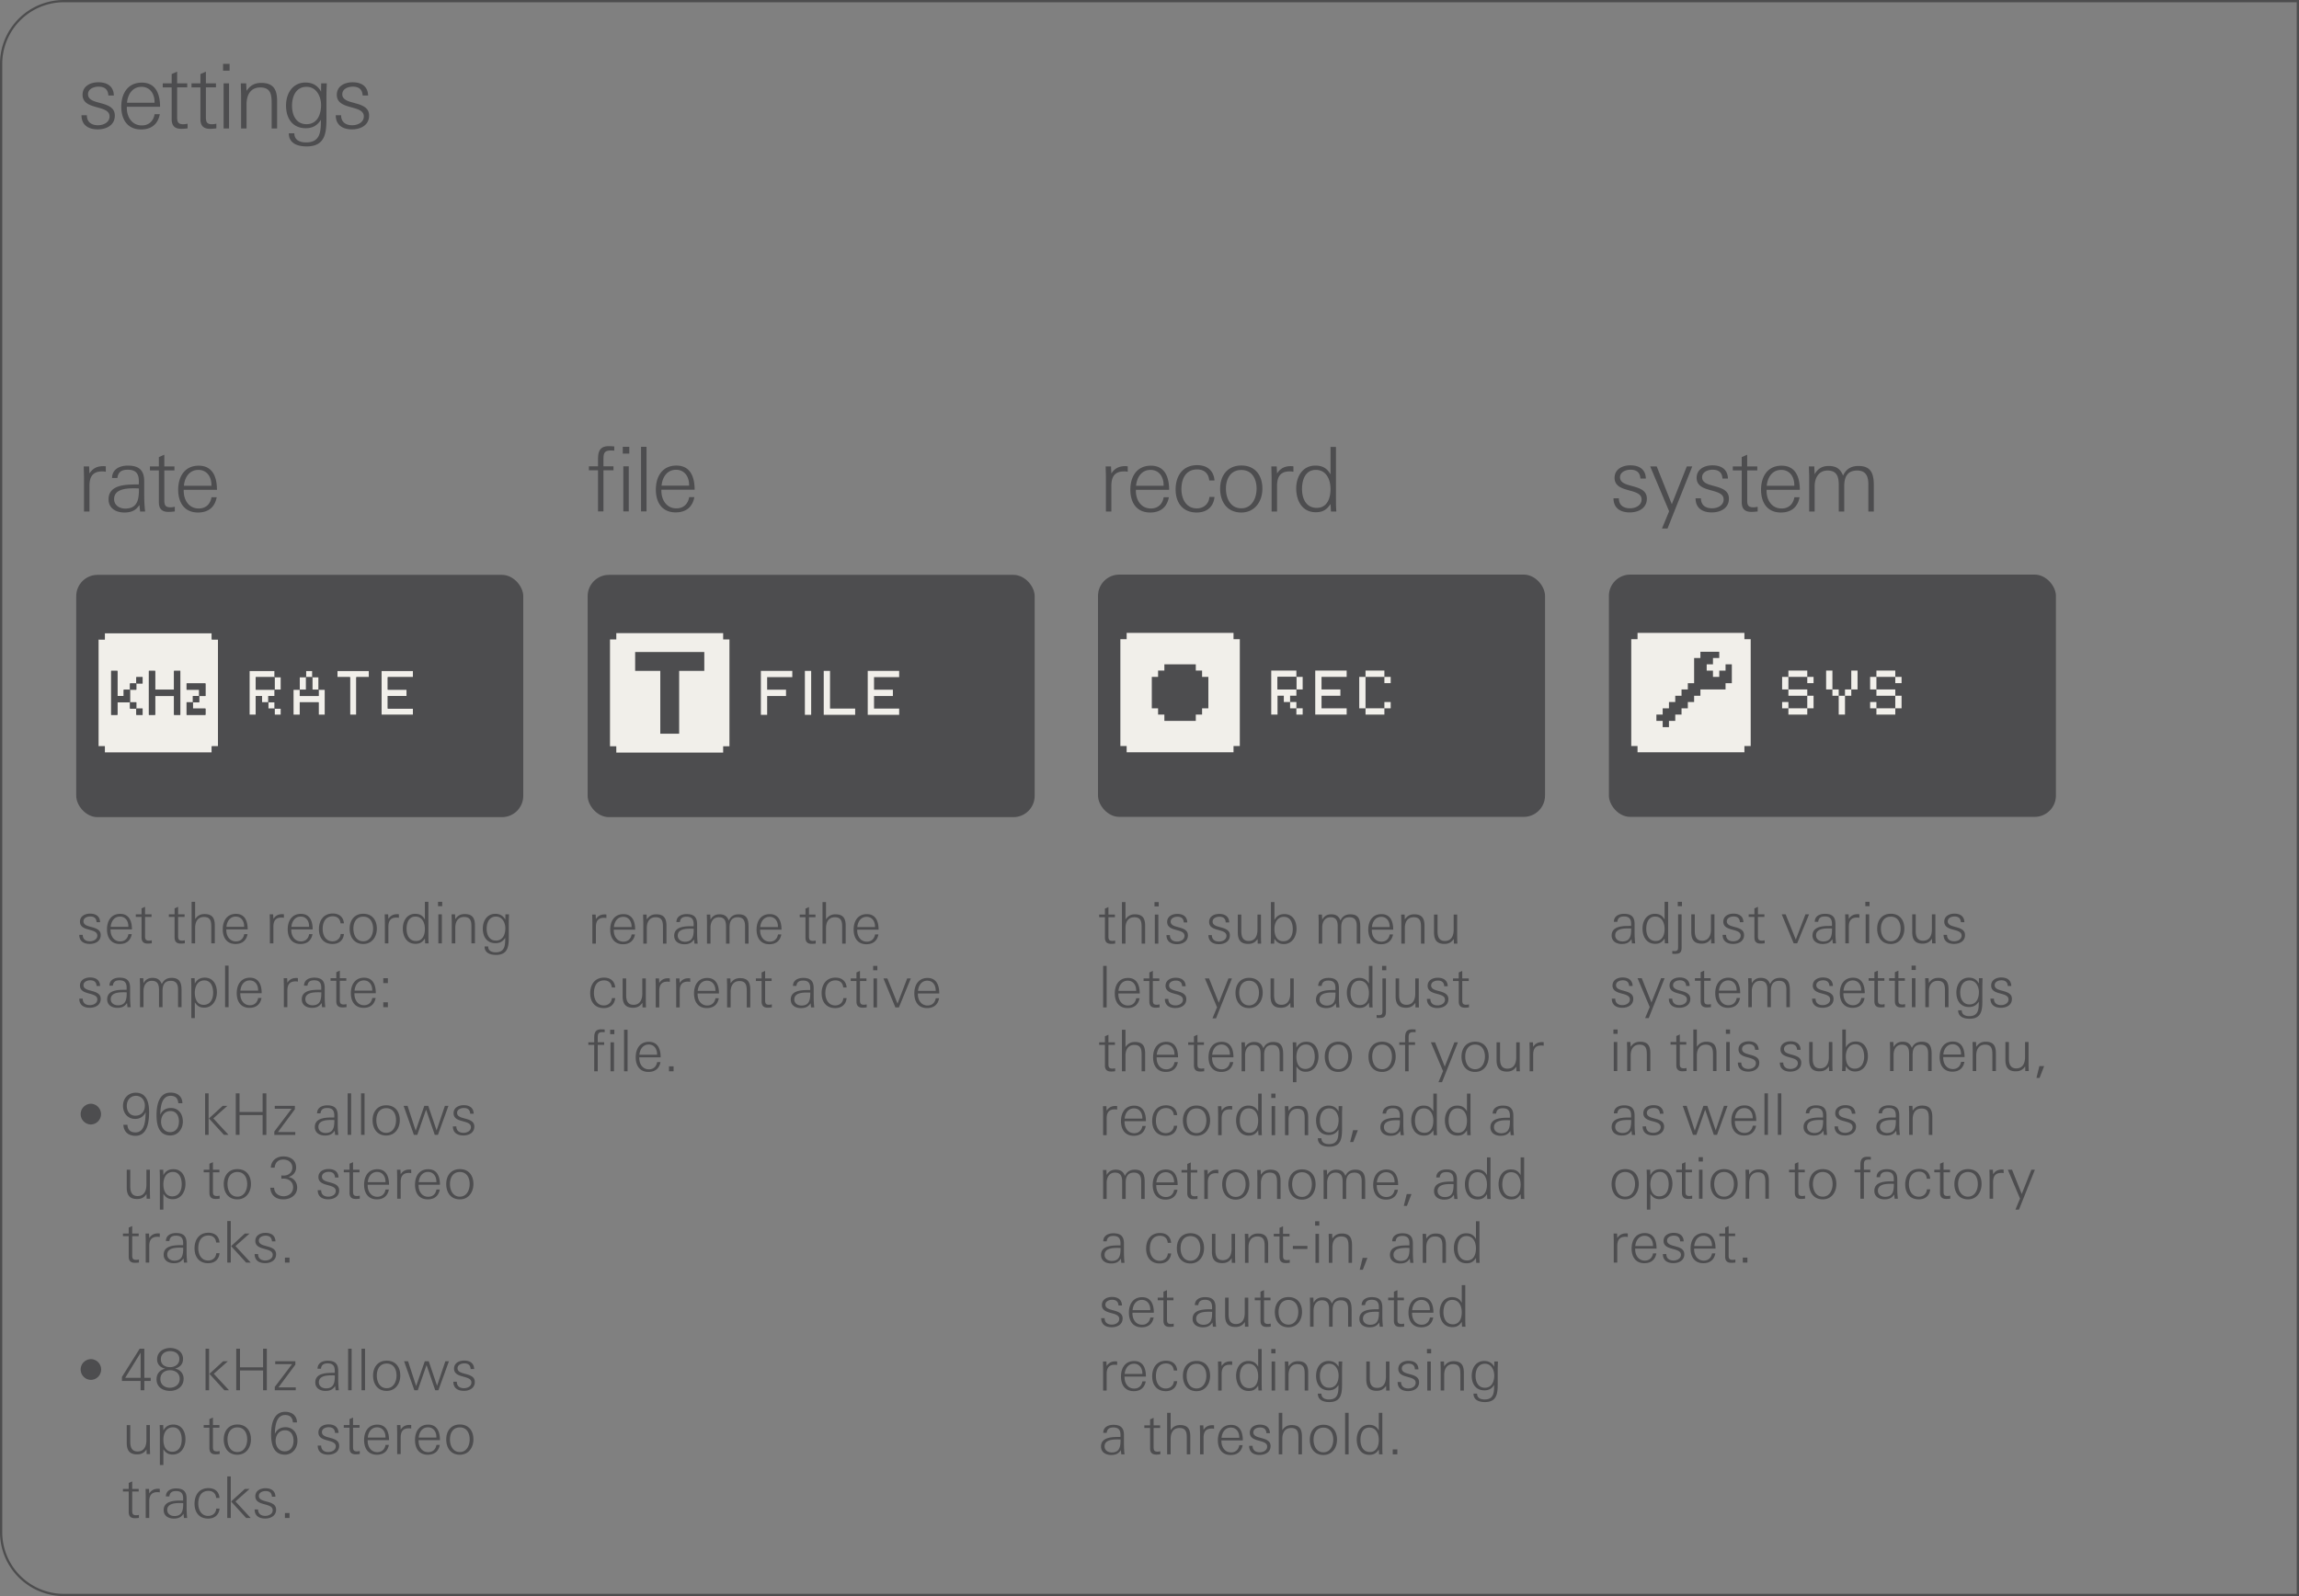 <svg xmlns="http://www.w3.org/2000/svg" width="90mm" height="62.5mm" viewBox="0 0 255.118 177.165"><rect x="0" y="0" width="255.118" height="177.165" fill="#808080" stroke="none"/><g id="bg" fill="#4d4d4e"><path d="M254.868.25v176.665H7.087A6.844 6.844 0 0 1 .25 170.08V7.087A6.844 6.844 0 0 1 7.087.25h247.781m.25-.25H7.087A7.087 7.087 0 0 0 0 7.087v162.992a7.087 7.087 0 0 0 7.087 7.086h248.031V0ZM503.15.25a6.844 6.844 0 0 1 6.836 6.837v162.992a6.844 6.844 0 0 1-6.836 6.836H255.368V.25H503.15m0-.25H255.118v177.165H503.15a7.087 7.087 0 0 0 7.086-7.086V7.087A7.087 7.087 0 0 0 503.15 0Z"/></g><g id="screens"><rect x="8.459" y="63.809" width="49.606" height="26.893" rx="2.362" ry="2.362" fill="#4d4d4f" id="ARC"/><g fill="#f1efea"><path d="M30.472 78.65h.698v.698h-.698z"/><path d="M29.775 77.953h.698v.698h-.698zM35.355 77.255h-2.092v-.698h-.698v2.791h.698v-1.395h2.092v1.395h.698v-2.791h-.698v.698z"/><path d="M29.077 76.557h-.698v-1.395h2.093v-.698h-2.79v4.884h.697v-2.093h.698v.698h.698v-.698h.697v-.698h-1.395zM34.658 76.557h.697v-1.395h-.697v1.395zM33.96 75.86v-.698h-.697v1.395h.697v-.698zM43.029 75.162h2.79v-.698h-3.488v4.884h3.488v-.698h-2.79v-1.395h2.092v-.698H43.03v-1.395zM30.472 75.86v.697h.698v-1.395h-.698v.697zM39.54 74.464H37.449v.698h1.395v4.186h.698v-4.186h1.395v-.698h-1.395zM33.96 74.464h.698v.698h-.698zM23.496 70.278H11.637v.697h-.697v11.862h.697v.697h11.86v-.697h.697V70.976h-.698v-.698Zm-.697 6.28v.697H22.1v.698h-.698v.697H22.8v.698h-2.093v-1.395h.697v-.698h.698v-.698h-1.395v-.698h2.093v.698ZM12.335 78.65v-4.186h.697v2.79h.698v-.697h.698v-.698h.697v-.697h.698v.697h-.698v.698h-.697v1.396h.697v.697h.698v.698h-.698v-.698h-.697v-.698h-1.396v1.396h-.697v-.698Zm7.673-2.79v3.488h-.697v-2.093h-2.093v2.093h-.698v-4.884h.698v2.093h2.093v-2.093h.697v1.396Z"/></g><g fill="#4d4d4f"><path d="M15.125 78.65h.698v.698h-.698zM20.706 78.65v.698h2.093v-.698h-1.395v-.697h-.698v.697z"/><path d="M14.428 77.953h.698v.698h-.698zM21.404 77.255h.698v.698h-.698zM33.96 77.255h1.395v-.698h-.697v-1.395h-.698v1.395h-.697v.698h.697zM22.799 77.255v-1.396h-2.093v.698H22.1v.698h.698zM14.428 75.859h.698v.698h-.698zM13.032 75.86v-1.396h-.697v4.884h.697v-1.395h1.396v-1.396h-.698v.698h-.698v-1.396zM29.077 75.162h-.698v1.395h2.093v-1.395h-1.395zM17.218 75.162v-.698h-.698v4.884h.698v-2.093h2.093v2.093h.697v-4.884h-.697v2.093h-2.093v-1.395z"/><path d="M15.125 75.162h.698v.698h-.698z"/><path d="M54.888 66.091H10.94v4.885h.697v-.698h11.86v.697h.697v11.862h-.698v.697H11.637v-.697h-.697v5.581h44.645V66.092h-.697Zm-27.206 12.56v-4.187h2.79v.698h.698v1.395h-.698v.698h-.698v.697h.698v.698h.698v.698h-.698v-.698h-.698v-.698h-.697v-.697h-.698v2.093h-.697v-.698Zm4.883 0v-2.094h.698v-1.395h.697v-.698h.698v.698h.697v1.395h.698v2.791h-.698v-1.395h-2.092v1.395h-.698v-.698Zm9.766-2.791v-1.396h3.488v.698h-2.79v1.395h2.092v.698H43.03v1.395h2.79v.698h-3.488v-3.489Zm-4.883-1.396h3.488v.698H39.54v4.186h-.698v-4.186h-1.395v-.698Z"/></g><rect x="65.211" y="63.809" width="49.606" height="26.893" rx="2.362" ry="2.362" fill="#4d4d4f"/><g fill="#f1efea"><path d="M94.897 79.348v-.698h-2.79v-4.185h-.698v4.883h3.488ZM90.014 78.65v-4.185h-.697v4.883h.697v-.698ZM96.99 75.162h2.79v-.698h-3.487v4.884h3.488v-.698h-2.79v-1.395h2.092v-.698H96.99v-1.395ZM86.526 74.465h-2.092v4.883h.697v-2.093h2.093v-.698H85.13v-1.395h2.79v-.698h-1.395ZM80.248 70.279H68.389v.698h-.698v11.859h.698v.697h11.859v-.697h.698v-11.86h-.698v-.697Zm-6.976 10.464v-6.278h-2.79v-2.093h7.673v2.093h-2.79v6.975h-2.093v-.697Z"/></g><rect x="121.845" y="63.779" width="49.606" height="26.893" rx="2.362" ry="2.362" fill="#4d4d4f"/><path d="M152.23 79.319h1.394v-.698h-2.092v.698h.697ZM143.858 78.621h.698v.698h-.698zM153.624 77.924h.698v.698h-.698z" fill="#f1efea"/><path fill="#f1efea" d="M143.161 77.924h.698v.698h-.698zM142.463 76.528h-.698v-1.395h2.093v-.697h-2.79v4.883h.697v-2.093h.698v.697h.697v-.697h.698v-.698h-1.395ZM153.624 75.133h.698v.698h-.698zM150.834 75.83v2.791h.698v-3.488h-.698v.698ZM143.858 75.83v.698h.698v-1.395h-.698v.698Z"/><path d="M152.927 74.436h-1.395v.697h2.092v-.697h-.697ZM148.044 74.436h-2.093v4.883h3.488v-.698h-2.79v-1.395h2.092v-.698h-2.093v-1.395h2.79v-.697h-1.395ZM136.882 70.25h-11.859v.698h-.697v11.859h.697v.697h11.86v-.697h.697v-11.86h-.698v-.697Zm-2.79 5.58v2.791h-.698v.698h-.697v.697h-3.488v-.697h-.698v-.698h-.697v-3.488h.697v-.697h.698v-.698h3.488v.698h.697v.697h.698v.698Z" fill="#f1efea"/><path d="M142.463 75.133h-.698v1.395h2.093v-1.395h-1.395Z" fill="#4d4d4f"/><rect x="178.538" y="63.779" width="49.606" height="26.893" rx="2.362" ry="2.362" fill="#4d4d4f"/><path d="M208.922 78.621h-.697v.698h2.093v-.698h-1.396ZM199.156 78.621h-.698v.698h2.093v-.698h-1.395ZM210.317 78.621h.698v-1.395h-.697v1.395ZM207.527 77.924h.698v.698h-.698zM200.551 78.621h.698v-1.395h-.698v1.395Z" fill="#f1efea"/><path fill="#f1efea" d="M197.761 77.924h.698v.698h-.698zM204.04 77.924v1.395h.697v-2.093h-.698v.698ZM208.922 77.226h1.396v-.698h-2.093v.698h.697ZM204.737 76.528h.698v.698h-.698zM203.342 76.528h.698v.698h-.698zM199.156 77.226h1.395v-.698h-2.093v.698h.698ZM210.317 75.133h.698v.698h-.698zM207.527 75.83v.698h.698v-1.395h-.698v.698ZM203.342 75.133v-.697h-.698v2.092h.698v-1.395ZM200.551 75.133h.698v.698h-.698zM197.76 75.83v.698h.699v-1.395h-.698v.698Z"/><path d="M209.62 74.436h-1.395v.697h2.093v-.697h-.698ZM205.434 75.133v1.395h.698v-2.092h-.698v.697ZM199.854 74.436h-1.396v.697h2.093v-.697h-.697ZM193.575 70.25h-11.859v.698h-.697v11.859h.697v.697h11.86v-.697h.697v-11.86h-.698v-.697Zm-1.395 4.186v1.395h-.697v.697h-2.79v.698h-.698v.698h-.698v.697h-.698v.698h-.697v.697h-.698v.698h-.697v-.698h-.698v-.697h.698v-.698h.697v-.697h.698v-.698h.697v-.698h.698v-.697h.698v-2.79h.697v-.698h2.093v.697h-.698v.698h-.697v.698h.697v.697h.698v-.697h.698v-.698h.697v.698Z" fill="#f1efea"/></g><g id="new_text" fill="#4d4d4f"><path d="M10.849 14.359c-1.033 0-1.806-.466-1.806-1.567h.596c0 .753.506 1.11 1.239 1.11.585 0 1.28-.307 1.28-.981 0-.526-.447-.744-1.111-.933l-.526-.148c-.774-.219-1.359-.536-1.359-1.32 0-.971.883-1.388 1.746-1.388.972 0 1.695.427 1.726 1.468h-.606c-.039-.685-.426-.982-1.1-.982-.506 0-1.16.238-1.16.843 0 .486.415.714 1.03.883l.566.158c.952.269 1.379.635 1.379 1.33 0 1.07-.942 1.527-1.895 1.527ZM14.072 11.85v.119c0 1.011.566 1.953 1.667 1.953.793 0 1.29-.495 1.418-1.25h.575c-.208 1.121-.942 1.697-2.073 1.697-1.527 0-2.2-1.121-2.2-2.53 0-1.438.703-2.667 2.28-2.667 1.597 0 2.023 1.339 2.023 2.677h-3.69Zm3.076-.546c0-.883-.497-1.666-1.449-1.666-1.011 0-1.527.853-1.606 1.765h3.055v-.099ZM20.112 14.3c-.723 0-1.061-.348-1.061-1.072v-3.53h-.991V9.25h.99V8.22l.606-.268V9.25h1.121v.446h-1.12v3.263c0 .566.078.833.703.833.12 0 .298-.03.457-.06v.517c-.239.03-.466.05-.705.05ZM23.304 14.3c-.724 0-1.062-.348-1.062-1.072v-3.53h-.991V9.25h.991V8.22l.606-.268V9.25h1.12v.446h-1.12v3.263c0 .566.079.833.704.833.119 0 .298-.03.456-.06v.517c-.238.03-.466.05-.704.05ZM24.753 7.843v-.754h.724v.754h-.724Zm.06 6.417V9.25h.604v5.01h-.605ZM30.145 14.26v-2.827c0-.932-.11-1.726-1.26-1.726-1.131 0-1.528.893-1.528 1.885v2.668h-.604v-3.59c0-.477-.03-.943-.03-1.42h.595l.04.834c.407-.605.902-.882 1.636-.882 1.359 0 1.756.753 1.756 1.993v3.065h-.605ZM36.224 10.868v1.775c0 1.736.109 3.61-2.202 3.61-.972 0-1.973-.317-1.973-1.458h.614c0 .774.635 1.012 1.31 1.012 1.616 0 1.636-1.27 1.636-2.51-.397.636-.923.933-1.676.933-1.508 0-2.192-1.131-2.192-2.52 0-1.318.714-2.548 2.162-2.548.774 0 1.359.327 1.726 1.011 0-.307.01-.614.01-.922h.625c-.03.674-.04 1.071-.04 1.617Zm-2.201-1.23c-1.19 0-1.618 1.07-1.618 2.103 0 1.021.447 2.043 1.607 2.043 1.2 0 1.617-1.082 1.617-2.123 0-.962-.516-2.023-1.606-2.023ZM39.063 14.359c-1.032 0-1.805-.466-1.805-1.567h.595c0 .753.506 1.11 1.24 1.11.585 0 1.28-.307 1.28-.981 0-.526-.447-.744-1.111-.933l-.526-.148c-.774-.219-1.36-.536-1.36-1.32 0-.971.884-1.388 1.747-1.388.972 0 1.695.427 1.726 1.468h-.606c-.039-.685-.426-.982-1.1-.982-.506 0-1.16.238-1.16.843 0 .486.415.714 1.03.883l.566.158c.952.269 1.379.635 1.379 1.33 0 1.07-.943 1.527-1.895 1.527ZM123.295 104.765c-.466 0-.683-.223-.683-.689v-2.27h-.637v-.287h.637v-.664l.39-.172v.836h.72v.287h-.72v2.098c0 .364.05.536.453.536.076 0 .19-.02.293-.038v.33c-.153.02-.3.033-.453.033ZM126.685 104.74v-1.818c0-.6-.07-1.11-.81-1.11-.727 0-.982.574-.982 1.212v1.716h-.39v-4.612h.39v1.926c.255-.383.587-.567 1.046-.567.88 0 1.135.471 1.135 1.282v1.97h-.389ZM128.114 100.613v-.485h.466v.485h-.466Zm.038 4.127v-3.221h.39v3.22h-.39ZM130.603 104.803c-.664 0-1.162-.3-1.162-1.008h.383c0 .486.325.715.798.715.376 0 .822-.198.822-.632 0-.338-.287-.478-.714-.6l-.338-.095c-.497-.14-.874-.344-.874-.848 0-.625.568-.893 1.123-.893.625 0 1.09.274 1.11.944h-.39c-.025-.44-.274-.632-.707-.632-.326 0-.747.153-.747.543 0 .313.268.46.664.568l.363.101c.613.173.887.408.887.855 0 .69-.606.982-1.218.982ZM135.258 104.803c-.663 0-1.16-.3-1.16-1.008h.382c0 .486.325.715.797.715.377 0 .823-.198.823-.632 0-.338-.287-.478-.714-.6l-.338-.095c-.498-.14-.874-.344-.874-.848 0-.625.568-.893 1.122-.893.626 0 1.091.274 1.11.944h-.389c-.025-.44-.274-.632-.708-.632-.325 0-.746.153-.746.543 0 .313.268.46.663.568l.364.101c.612.173.887.408.887.855 0 .69-.606.982-1.219.982ZM139.565 104.74l-.012-.517c-.268.383-.574.549-1.046.549-.861 0-1.149-.473-1.149-1.282v-1.971h.39v1.817c0 .6.14 1.11.822 1.11.728 0 .97-.606.97-1.243v-1.684h.389v2.258c0 .318.007.644.02.963h-.384ZM142.45 104.79c-.477 0-.764-.197-1.026-.587l-.032.537h-.383c.02-.32.026-.645.026-.963v-3.649h.389v1.99c.243-.447.6-.657 1.11-.657.931 0 1.34.779 1.34 1.62 0 .868-.466 1.71-1.423 1.71Zm.033-3.023c-.772 0-1.06.702-1.06 1.372 0 .638.23 1.339.983 1.339.779 0 1.052-.683 1.052-1.352 0-.625-.23-1.359-.975-1.359ZM150.557 104.74v-1.946c0-.554-.166-.982-.804-.982-.727 0-.918.504-.918 1.136v1.792h-.39v-1.9c0-.57-.127-1.028-.797-1.028-.656 0-.924.555-.924 1.136v1.792h-.39v-2.45c0-.254-.019-.516-.019-.771h.383l.026.56c.216-.394.542-.592.995-.592.529 0 .835.191 1.033.688.223-.477.58-.688 1.103-.688.944 0 1.091.619 1.091 1.409v1.844h-.39ZM152.23 103.19v.076c0 .65.364 1.257 1.072 1.257.51 0 .83-.32.912-.804h.37c-.134.72-.606 1.09-1.333 1.09-.982 0-1.416-.72-1.416-1.626 0-.925.453-1.716 1.467-1.716 1.027 0 1.301.861 1.301 1.723h-2.372Zm1.978-.35c0-.57-.32-1.073-.932-1.073-.65 0-.982.549-1.033 1.136h1.965v-.064ZM157.687 104.74v-1.818c0-.6-.07-1.11-.81-1.11-.727 0-.983.574-.983 1.212v1.716h-.389v-2.309c0-.307-.019-.606-.019-.912h.383l.026.535c.261-.389.58-.567 1.052-.567.874 0 1.13.484 1.13 1.282v1.97h-.39ZM161.34 104.74l-.013-.517c-.268.383-.574.549-1.047.549-.86 0-1.148-.473-1.148-1.282v-1.971h.39v1.817c0 .6.14 1.11.822 1.11.728 0 .97-.606.97-1.243v-1.684h.389v2.258c0 .318.006.644.02.963h-.384ZM122.415 111.826v-4.612h.389v4.612h-.39ZM124.102 110.276v.076c0 .65.364 1.257 1.071 1.257.51 0 .83-.32.912-.804h.37c-.133.72-.605 1.09-1.332 1.09-.983 0-1.416-.72-1.416-1.626 0-.925.452-1.716 1.466-1.716 1.027 0 1.302.861 1.302 1.723h-2.373Zm1.977-.35c0-.57-.319-1.073-.931-1.073-.65 0-.982.549-1.033 1.136h1.964v-.064ZM128.224 111.851c-.465 0-.682-.223-.682-.689v-2.27h-.638v-.287h.638v-.664l.389-.172v.836h.72v.287h-.72v2.098c0 .364.051.536.453.536.076 0 .191-.02.293-.038v.33c-.153.02-.3.033-.453.033ZM130.426 111.89c-.664 0-1.161-.3-1.161-1.009h.383c0 .486.325.715.797.715.376 0 .823-.198.823-.632 0-.338-.287-.478-.715-.6l-.338-.095c-.497-.14-.874-.344-.874-.848 0-.625.568-.893 1.123-.893.625 0 1.09.274 1.11.944h-.39c-.025-.44-.274-.632-.707-.632-.325 0-.746.153-.746.543 0 .313.267.46.663.568l.364.101c.612.173.886.408.886.855 0 .69-.606.982-1.218.982ZM134.94 113.037h-.395l.51-1.23-1.351-3.202h.465l1.078 2.697 1.072-2.697h.389l-1.767 4.432ZM138.615 111.896c-1.008 0-1.512-.759-1.512-1.703 0-.932.53-1.653 1.512-1.653.995 0 1.506.708 1.506 1.653 0 .905-.537 1.703-1.506 1.703Zm0-3.036c-.772 0-1.097.638-1.097 1.333 0 .682.319 1.403 1.097 1.403.765 0 1.091-.74 1.091-1.403 0-.689-.32-1.333-1.09-1.333ZM143.201 111.826l-.012-.517c-.269.383-.575.549-1.046.549-.862 0-1.149-.473-1.149-1.282v-1.971h.39v1.817c0 .6.14 1.11.822 1.11.727 0 .97-.606.97-1.243v-1.684h.389v2.258c0 .318.006.643.02.963h-.384ZM148.284 111.826a11.504 11.504 0 0 0-.051-.466c-.268.408-.6.536-1.078.536-.587 0-1.123-.294-1.123-.944 0-1.027 1.2-1.059 1.99-1.059h.166c.006-.076.006-.146.006-.224 0-.548-.217-.829-.784-.829-.415 0-.695.135-.747.594h-.382c.006-.644.561-.887 1.129-.887.797 0 1.167.332 1.167 1.13v.956c0 .402.019.791.064 1.193h-.357Zm-.402-1.659c-.536 0-1.454.033-1.454.772 0 .446.389.676.797.676.919 0 .976-.727.976-1.435a4.995 4.995 0 0 0-.319-.013ZM151.94 111.826l-.032-.536c-.275.408-.555.586-1.052.586-.97 0-1.397-.822-1.397-1.696 0-.829.44-1.633 1.364-1.633.51 0 .836.185 1.085.632v-1.965h.389v3.649c0 .318 0 .643.025.963h-.382Zm-1.084-2.973c-.753 0-.983.727-.983 1.36 0 .668.275 1.35 1.052 1.35.753 0 .983-.7.983-1.338 0-.664-.287-1.372-1.052-1.372ZM153.031 112.993c-.09 0-.178-.006-.268-.013v-.313c.083.013.166.02.25.02.381 0 .394-.192.394-.51v-3.572h.39v3.674c0 .58-.198.714-.766.714Zm.338-5.294v-.485h.466v.485h-.466ZM157.076 111.826l-.012-.517c-.269.383-.575.549-1.046.549-.862 0-1.149-.473-1.149-1.282v-1.971h.39v1.817c0 .6.14 1.11.822 1.11.727 0 .97-.606.97-1.243v-1.684h.389v2.258c0 .318.006.643.02.963h-.384ZM159.507 111.89c-.664 0-1.161-.3-1.161-1.009h.383c0 .486.325.715.797.715.377 0 .823-.198.823-.632 0-.338-.287-.478-.715-.6l-.337-.095c-.498-.14-.874-.344-.874-.848 0-.625.567-.893 1.122-.893.625 0 1.09.274 1.11.944h-.39c-.025-.44-.274-.632-.707-.632-.325 0-.746.153-.746.543 0 .313.267.46.663.568l.364.101c.612.173.886.408.886.855 0 .69-.606.982-1.218.982ZM162.558 111.851c-.465 0-.682-.223-.682-.689v-2.27h-.638v-.287h.637v-.664l.39-.172v.836h.72v.287h-.72v2.098c0 .364.051.536.453.536.076 0 .191-.02.293-.038v.33c-.153.02-.3.033-.453.033ZM123.295 118.938c-.466 0-.683-.223-.683-.689v-2.27h-.637v-.287h.637v-.664l.39-.172v.836h.72v.287h-.72v2.097c0 .365.05.537.453.537.076 0 .19-.02.293-.038v.33c-.153.02-.3.033-.453.033ZM126.685 118.912v-1.817c0-.6-.07-1.11-.81-1.11-.727 0-.982.574-.982 1.212v1.715h-.39v-4.61h.39v1.925c.255-.383.587-.568 1.046-.568.88 0 1.135.472 1.135 1.283v1.97h-.389ZM128.352 117.363v.076c0 .65.364 1.257 1.071 1.257.51 0 .83-.32.913-.804h.37c-.134.72-.606 1.09-1.333 1.09-.983 0-1.416-.72-1.416-1.626 0-.925.452-1.716 1.466-1.716 1.027 0 1.302.861 1.302 1.723h-2.373Zm1.977-.35c0-.57-.319-1.073-.931-1.073-.65 0-.982.549-1.033 1.136h1.964v-.064ZM133.174 118.938c-.466 0-.683-.223-.683-.689v-2.27h-.638v-.287h.638v-.664l.39-.172v.836h.72v.287h-.72v2.097c0 .365.05.537.452.537.077 0 .191-.02.294-.038v.33c-.153.02-.3.033-.453.033ZM134.503 117.363v.076c0 .65.364 1.257 1.072 1.257.51 0 .83-.32.912-.804h.37c-.134.72-.606 1.09-1.333 1.09-.982 0-1.416-.72-1.416-1.626 0-.925.453-1.716 1.467-1.716 1.027 0 1.301.861 1.301 1.723h-2.373Zm1.978-.35c0-.57-.32-1.073-.932-1.073-.65 0-.982.549-1.033 1.136h1.965v-.064ZM142.001 118.912v-1.945c0-.555-.166-.982-.804-.982-.727 0-.918.504-.918 1.135v1.792h-.39v-1.9c0-.568-.127-1.027-.797-1.027-.656 0-.925.554-.925 1.135v1.792h-.389v-2.449c0-.255-.019-.516-.019-.771h.383l.025.56c.217-.394.543-.593.996-.593.529 0 .835.192 1.033.689.223-.477.58-.689 1.103-.689.944 0 1.091.62 1.091 1.41v1.843H142ZM144.896 118.963c-.49 0-.765-.191-1.033-.587v1.748h-.39v-3.47c0-.319-.006-.644-.025-.962h.396l.019.6c.249-.454.593-.658 1.11-.658.93 0 1.339.778 1.339 1.62 0 .862-.465 1.71-1.416 1.71Zm.026-3.023c-.772 0-1.06.702-1.06 1.372 0 .638.23 1.339.983 1.339.772 0 1.052-.676 1.052-1.352 0-.625-.23-1.36-.975-1.36ZM148.52 118.983c-1.008 0-1.512-.759-1.512-1.703 0-.932.53-1.653 1.511-1.653.996 0 1.506.708 1.506 1.653 0 .905-.536 1.703-1.506 1.703Zm0-3.036c-.773 0-1.098.637-1.098 1.333 0 .682.32 1.403 1.098 1.403.765 0 1.09-.74 1.09-1.403 0-.689-.319-1.333-1.09-1.333ZM153.373 118.983c-1.008 0-1.512-.759-1.512-1.703 0-.932.53-1.653 1.512-1.653.995 0 1.505.708 1.505 1.653 0 .905-.536 1.703-1.505 1.703Zm0-3.036c-.772 0-1.098.637-1.098 1.333 0 .682.32 1.403 1.098 1.403.765 0 1.09-.74 1.09-1.403 0-.689-.319-1.333-1.09-1.333ZM156.862 114.563c-.472 0-.548.172-.548.618v.51h.714v.288h-.714v2.933h-.39v-2.933h-.65v-.287h.65v-.479c0-.504.077-.957.76-.957.133 0 .267.007.402.02v.3a2.117 2.117 0 0 0-.224-.013ZM160.019 120.124h-.396l.51-1.231-1.352-3.201h.466l1.078 2.697 1.071-2.697h.39l-1.767 4.432ZM163.693 118.983c-1.008 0-1.512-.759-1.512-1.703 0-.932.53-1.653 1.512-1.653.995 0 1.505.708 1.505 1.653 0 .905-.536 1.703-1.505 1.703Zm0-3.036c-.772 0-1.097.637-1.097 1.333 0 .682.319 1.403 1.097 1.403.765 0 1.09-.74 1.09-1.403 0-.689-.319-1.333-1.09-1.333ZM168.279 118.912l-.013-.516c-.268.383-.574.549-1.046.549-.861 0-1.148-.473-1.148-1.282v-1.971h.389v1.817c0 .6.14 1.11.823 1.11.727 0 .97-.606.97-1.243v-1.684h.388v2.258c0 .318.006.643.02.963h-.383ZM171.04 116.048c-.688 0-.905.402-.905 1.04v1.824h-.39v-2.277c0-.312-.012-.63-.018-.943h.382l.026.504c.236-.37.555-.524.989-.524.057 0 .12.007.178.013v.39a1.193 1.193 0 0 0-.261-.027ZM123.71 123.135c-.69 0-.906.402-.906 1.04V126h-.39v-2.277c0-.312-.012-.63-.018-.943h.382l.026.504c.236-.37.555-.524.989-.524.057 0 .12.007.178.013v.39a1.193 1.193 0 0 0-.261-.027ZM124.79 124.45v.076c0 .65.363 1.257 1.07 1.257.511 0 .83-.32.913-.804h.37c-.134.72-.606 1.09-1.333 1.09-.982 0-1.416-.72-1.416-1.626 0-.925.453-1.716 1.467-1.716 1.027 0 1.301.861 1.301 1.723h-2.372Zm1.977-.351c0-.568-.32-1.072-.932-1.072-.65 0-.982.549-1.033 1.135h1.965v-.063ZM129.363 126.07c-.995 0-1.505-.696-1.505-1.646 0-.963.504-1.735 1.537-1.735.702 0 1.18.377 1.237 1.09h-.376c-.045-.496-.357-.784-.855-.784-.829 0-1.129.676-1.129 1.41 0 .682.332 1.37 1.098 1.37.49 0 .86-.318.899-.816h.363c-.07.721-.56 1.11-1.269 1.11ZM132.779 126.07c-1.008 0-1.512-.76-1.512-1.703 0-.932.53-1.653 1.512-1.653.995 0 1.505.708 1.505 1.653 0 .905-.536 1.703-1.505 1.703Zm0-3.036c-.772 0-1.097.637-1.097 1.333 0 .682.318 1.403 1.097 1.403.765 0 1.09-.74 1.09-1.403 0-.689-.319-1.333-1.09-1.333ZM136.471 123.135c-.689 0-.906.402-.906 1.04V126h-.389v-2.277c0-.312-.012-.63-.019-.943h.383l.025.504c.237-.37.556-.524.99-.524.056 0 .12.007.178.013v.39a1.193 1.193 0 0 0-.262-.027ZM139.649 126l-.032-.537c-.275.408-.555.587-1.052.587-.97 0-1.397-.822-1.397-1.696 0-.83.44-1.633 1.364-1.633.51 0 .836.185 1.085.632v-1.965h.389v3.648c0 .319 0 .644.025.963h-.382Zm-1.084-2.973c-.753 0-.983.727-.983 1.36 0 .668.275 1.35 1.052 1.35.753 0 .983-.7.983-1.338 0-.664-.287-1.372-1.052-1.372ZM141.074 121.873v-.485h.465v.485h-.465Zm.038 4.126v-3.22h.389v3.22h-.39ZM144.78 126v-1.818c0-.6-.07-1.11-.81-1.11-.727 0-.983.574-.983 1.211V126h-.389v-2.308c0-.307-.019-.607-.019-.912h.383l.025.535c.262-.389.58-.568 1.053-.568.873 0 1.129.485 1.129 1.283v1.97h-.39ZM148.925 123.818v1.141c0 1.117.07 2.323-1.416 2.323-.625 0-1.269-.204-1.269-.938h.396c0 .497.408.65.842.65 1.04 0 1.052-.816 1.052-1.614-.255.409-.593.6-1.078.6-.97 0-1.41-.727-1.41-1.62 0-.848.46-1.639 1.391-1.639.498 0 .874.21 1.11.65 0-.197.006-.395.006-.592h.402c-.02.433-.026.688-.026 1.039Zm-1.416-.791c-.765 0-1.04.69-1.04 1.352 0 .657.288 1.315 1.034 1.315.772 0 1.04-.696 1.04-1.365 0-.62-.332-1.302-1.034-1.302ZM150.17 126.765h-.345l.325-1.315h.53l-.51 1.315ZM155.43 126a11.504 11.504 0 0 0-.05-.466c-.268.408-.6.536-1.078.536-.587 0-1.123-.294-1.123-.945 0-1.026 1.2-1.058 1.99-1.058h.166c.006-.076.006-.147.006-.224 0-.548-.217-.829-.784-.829-.415 0-.695.135-.747.594h-.382c.006-.645.561-.887 1.129-.887.797 0 1.167.332 1.167 1.13v.956c0 .401.019.791.064 1.192h-.357Zm-.401-1.659c-.536 0-1.454.032-1.454.772 0 .446.389.676.797.676.919 0 .976-.727.976-1.435a4.995 4.995 0 0 0-.32-.013ZM159.086 126l-.031-.537c-.275.408-.555.587-1.053.587-.97 0-1.397-.822-1.397-1.696 0-.83.44-1.633 1.365-1.633.51 0 .836.185 1.085.632v-1.965h.389v3.648c0 .319 0 .644.025.963h-.383Zm-1.084-2.973c-.752 0-.982.727-.982 1.36 0 .668.274 1.35 1.052 1.35.753 0 .983-.7.983-1.338 0-.664-.287-1.372-1.053-1.372ZM162.82 126l-.03-.537c-.275.408-.556.587-1.053.587-.97 0-1.397-.822-1.397-1.696 0-.83.44-1.633 1.365-1.633.51 0 .835.185 1.084.632v-1.965h.39v3.648c0 .319 0 .644.025.963h-.383Zm-1.083-2.973c-.753 0-.983.727-.983 1.36 0 .668.275 1.35 1.053 1.35.752 0 .982-.7.982-1.338 0-.664-.287-1.372-1.052-1.372ZM167.642 126a11.504 11.504 0 0 0-.05-.466c-.269.408-.6.536-1.079.536-.587 0-1.122-.294-1.122-.945 0-1.026 1.199-1.058 1.99-1.058h.165c.007-.076.007-.147.007-.224 0-.548-.217-.829-.785-.829-.414 0-.695.135-.746.594h-.383c.007-.645.561-.887 1.13-.887.796 0 1.166.332 1.166 1.13v.956c0 .401.02.791.064 1.192h-.357Zm-.402-1.659c-.535 0-1.454.032-1.454.772 0 .446.39.676.797.676.919 0 .976-.727.976-1.435a4.995 4.995 0 0 0-.319-.013ZM126.637 133.085v-1.945c0-.555-.166-.982-.803-.982-.728 0-.919.504-.919 1.135v1.792h-.39v-1.9c0-.568-.127-1.027-.797-1.027-.656 0-.924.554-.924 1.135v1.792h-.39v-2.449c0-.255-.019-.516-.019-.771h.383l.026.56c.216-.394.542-.593.995-.593.529 0 .835.192 1.033.689.223-.478.58-.689 1.103-.689.944 0 1.091.62 1.091 1.41v1.843h-.389ZM128.31 131.536v.076c0 .65.364 1.257 1.072 1.257.51 0 .83-.32.912-.804h.37c-.134.72-.606 1.09-1.333 1.09-.982 0-1.416-.72-1.416-1.626 0-.925.453-1.716 1.467-1.716 1.027 0 1.301.861 1.301 1.723h-2.372Zm1.978-.351c0-.568-.32-1.072-.932-1.072-.65 0-.981.548-1.033 1.135h1.965v-.063ZM132.433 133.11c-.466 0-.683-.222-.683-.688v-2.27h-.638v-.287h.638v-.665l.39-.171v.836h.72v.287h-.72v2.097c0 .365.05.536.452.536.076 0 .191-.02.294-.038v.331c-.154.02-.3.033-.453.033ZM134.936 130.221c-.69 0-.906.402-.906 1.04v1.824h-.39v-2.277c0-.313-.012-.63-.018-.943h.382l.026.503c.236-.37.555-.523.989-.523.057 0 .12.007.178.013v.39a1.193 1.193 0 0 0-.261-.027ZM137.135 133.156c-1.008 0-1.512-.76-1.512-1.703 0-.932.53-1.653 1.512-1.653.995 0 1.505.708 1.505 1.653 0 .905-.536 1.703-1.505 1.703Zm0-3.037c-.772 0-1.097.638-1.097 1.333 0 .683.318 1.404 1.097 1.404.765 0 1.09-.74 1.09-1.404 0-.688-.319-1.333-1.09-1.333ZM141.712 133.085v-1.817c0-.6-.07-1.11-.81-1.11-.727 0-.982.574-.982 1.212v1.715h-.39v-2.308c0-.307-.018-.607-.018-.912h.382l.026.535c.262-.389.58-.568 1.053-.568.873 0 1.128.485 1.128 1.283v1.97h-.389ZM144.485 133.156c-1.007 0-1.511-.76-1.511-1.703 0-.932.529-1.653 1.511-1.653.995 0 1.506.708 1.506 1.653 0 .905-.536 1.703-1.506 1.703Zm0-3.037c-.772 0-1.097.638-1.097 1.333 0 .683.319 1.404 1.097 1.404.765 0 1.091-.74 1.091-1.404 0-.688-.32-1.333-1.09-1.333ZM151.105 133.085v-1.945c0-.555-.166-.982-.804-.982-.727 0-.919.504-.919 1.135v1.792h-.389v-1.9c0-.568-.127-1.027-.797-1.027-.657 0-.925.554-.925 1.135v1.792h-.39v-2.449c0-.255-.018-.516-.018-.771h.383l.025.56c.217-.394.542-.593.995-.593.53 0 .835.192 1.033.689.223-.478.58-.689 1.104-.689.944 0 1.09.62 1.09 1.41v1.843h-.389ZM152.777 131.536v.076c0 .65.364 1.257 1.072 1.257.51 0 .83-.32.912-.804h.37c-.134.72-.606 1.09-1.333 1.09-.982 0-1.416-.72-1.416-1.626 0-.925.453-1.716 1.467-1.716 1.027 0 1.301.861 1.301 1.723h-2.373Zm1.977-.351c0-.568-.318-1.072-.93-1.072-.651 0-.983.548-1.034 1.135h1.964v-.063ZM156.124 133.851h-.345l.326-1.315h.529l-.51 1.315ZM161.385 133.085a11.504 11.504 0 0 0-.051-.465c-.268.408-.6.536-1.078.536-.587 0-1.123-.294-1.123-.945 0-1.026 1.2-1.058 1.99-1.058h.166c.006-.076.006-.147.006-.224 0-.548-.216-.829-.784-.829-.414 0-.695.135-.746.594h-.383c.007-.645.561-.887 1.13-.887.796 0 1.166.332 1.166 1.13v.956c0 .401.02.791.064 1.192h-.357Zm-.402-1.658c-.536 0-1.454.032-1.454.772 0 .446.389.675.797.675.919 0 .976-.726.976-1.434a4.995 4.995 0 0 0-.319-.013ZM165.04 133.085l-.031-.536c-.275.408-.555.587-1.052.587-.97 0-1.397-.822-1.397-1.696 0-.83.44-1.633 1.364-1.633.51 0 .836.185 1.085.632v-1.965h.389v3.648c0 .319 0 .644.025.963h-.382Zm-1.083-2.972c-.753 0-.983.727-.983 1.36 0 .668.275 1.35 1.052 1.35.753 0 .983-.7.983-1.338 0-.664-.287-1.372-1.052-1.372ZM168.774 133.085l-.031-.536c-.275.408-.555.587-1.052.587-.97 0-1.397-.822-1.397-1.696 0-.83.44-1.633 1.364-1.633.51 0 .836.185 1.085.632v-1.965h.389v3.648c0 .319 0 .644.025.963h-.383Zm-1.084-2.972c-.752 0-.982.727-.982 1.36 0 .668.274 1.35 1.052 1.35.753 0 .983-.7.983-1.338 0-.664-.287-1.372-1.053-1.372ZM124.43 140.172a11.504 11.504 0 0 0-.05-.465c-.269.408-.6.536-1.079.536-.587 0-1.122-.294-1.122-.945 0-1.026 1.199-1.058 1.99-1.058h.165c.007-.077.007-.147.007-.224 0-.548-.217-.829-.785-.829-.414 0-.695.135-.746.594h-.382c.006-.645.56-.887 1.128-.887.797 0 1.167.332 1.167 1.129v.957c0 .401.02.791.064 1.192h-.357Zm-.402-1.658c-.535 0-1.454.032-1.454.772 0 .446.39.675.798.675.918 0 .975-.726.975-1.434a4.995 4.995 0 0 0-.319-.013ZM128.69 140.243c-.995 0-1.505-.696-1.505-1.646 0-.963.504-1.735 1.537-1.735.702 0 1.18.377 1.237 1.09h-.376c-.044-.497-.357-.784-.855-.784-.829 0-1.128.676-1.128 1.41 0 .682.331 1.37 1.097 1.37.49 0 .86-.318.9-.816h.362c-.07.72-.56 1.11-1.269 1.11ZM132.106 140.243c-1.008 0-1.512-.76-1.512-1.703 0-.932.53-1.653 1.512-1.653.995 0 1.505.708 1.505 1.653 0 .905-.536 1.703-1.505 1.703Zm0-3.037c-.772 0-1.098.638-1.098 1.333 0 .683.32 1.404 1.098 1.404.765 0 1.09-.74 1.09-1.404 0-.688-.319-1.333-1.09-1.333ZM136.691 140.172l-.012-.516c-.268.382-.575.548-1.046.548-.862 0-1.149-.472-1.149-1.282v-1.97h.39v1.817c0 .6.14 1.11.822 1.11.727 0 .97-.606.97-1.244v-1.683h.389v2.257c0 .319.007.644.02.963h-.384ZM140.34 140.172v-1.817c0-.6-.07-1.11-.81-1.11-.727 0-.983.574-.983 1.211v1.716h-.389v-2.308c0-.307-.019-.607-.019-.912h.383l.025.535c.262-.389.581-.568 1.053-.568.874 0 1.129.485 1.129 1.283v1.97h-.39ZM142.67 140.198c-.466 0-.683-.223-.683-.689v-2.27h-.638v-.287h.638v-.665l.389-.171v.835h.72v.288h-.72v2.097c0 .365.051.536.453.536.076 0 .191-.02.293-.038v.331c-.153.02-.3.033-.453.033ZM143.467 138.635v-.338h1.614v.338h-1.614ZM145.938 136.045v-.484h.465v.484h-.465Zm.038 4.127v-3.22h.389v3.22h-.39ZM149.644 140.172v-1.817c0-.6-.07-1.11-.81-1.11-.728 0-.983.574-.983 1.211v1.716h-.39v-2.308c0-.307-.018-.607-.018-.912h.383l.025.535c.262-.389.58-.568 1.053-.568.873 0 1.129.485 1.129 1.283v1.97h-.39ZM151.232 140.938h-.345l.326-1.315h.529l-.51 1.315ZM156.493 140.172a11.504 11.504 0 0 0-.051-.465c-.268.408-.6.536-1.078.536-.587 0-1.123-.294-1.123-.945 0-1.026 1.2-1.058 1.99-1.058h.166c.006-.077.006-.147.006-.224 0-.548-.217-.829-.784-.829-.415 0-.695.135-.747.594h-.382c.006-.645.561-.887 1.129-.887.797 0 1.167.332 1.167 1.129v.957c0 .401.019.791.064 1.192h-.357Zm-.402-1.658c-.536 0-1.454.032-1.454.772 0 .446.389.675.797.675.919 0 .976-.726.976-1.434a4.995 4.995 0 0 0-.32-.013ZM160.065 140.172v-1.817c0-.6-.07-1.11-.81-1.11-.728 0-.983.574-.983 1.211v1.716h-.39v-2.308c0-.307-.018-.607-.018-.912h.383l.025.535c.262-.389.58-.568 1.053-.568.873 0 1.129.485 1.129 1.283v1.97h-.39ZM163.817 140.172l-.031-.536c-.275.408-.555.587-1.053.587-.97 0-1.397-.822-1.397-1.696 0-.83.44-1.633 1.365-1.633.51 0 .836.185 1.085.632v-1.965h.389v3.648c0 .319 0 .644.025.963h-.383Zm-1.084-2.972c-.753 0-.982.727-.982 1.359 0 .669.274 1.352 1.052 1.352.753 0 .983-.702.983-1.34 0-.663-.288-1.371-1.053-1.371ZM123.359 147.323c-.664 0-1.161-.3-1.161-1.008h.383c0 .485.325.715.797.715.377 0 .823-.199.823-.632 0-.338-.287-.479-.715-.6l-.338-.095c-.497-.14-.873-.344-.873-.848 0-.625.567-.894 1.122-.894.625 0 1.09.275 1.11.945h-.39c-.025-.44-.274-.632-.707-.632-.325 0-.746.153-.746.543 0 .312.268.459.663.567l.364.102c.612.173.886.408.886.854 0 .69-.606.983-1.218.983ZM125.668 145.71v.076c0 .65.364 1.256 1.072 1.256.51 0 .83-.319.912-.803h.37c-.134.72-.606 1.09-1.333 1.09-.982 0-1.416-.72-1.416-1.627 0-.924.453-1.715 1.467-1.715 1.027 0 1.301.861 1.301 1.722h-2.372Zm1.977-.351c0-.569-.318-1.073-.93-1.073-.651 0-.983.55-1.034 1.136h1.965v-.063ZM129.79 147.285c-.465 0-.682-.223-.682-.689v-2.27h-.638v-.287h.638v-.665l.39-.171v.835h.72v.288h-.72v2.097c0 .365.05.536.452.536.076 0 .192-.02.293-.038v.331c-.153.02-.3.033-.452.033ZM134.593 147.26a11.504 11.504 0 0 0-.051-.467c-.268.409-.6.536-1.078.536-.587 0-1.123-.293-1.123-.944 0-1.026 1.2-1.058 1.99-1.058h.166c.006-.077.006-.147.006-.224 0-.548-.216-.83-.784-.83-.414 0-.695.136-.746.595h-.383c.007-.645.561-.887 1.13-.887.796 0 1.166.332 1.166 1.129v.957c0 .401.02.79.064 1.192h-.357Zm-.402-1.659c-.536 0-1.454.032-1.454.771 0 .447.389.676.797.676.919 0 .976-.726.976-1.434a4.995 4.995 0 0 0-.319-.013ZM138.156 147.26l-.012-.517c-.269.382-.575.548-1.046.548-.862 0-1.149-.472-1.149-1.282v-1.97h.39v1.817c0 .6.14 1.11.822 1.11.727 0 .97-.606.97-1.244v-1.683h.389v2.257c0 .319.006.644.02.963h-.384ZM140.56 147.285c-.466 0-.683-.223-.683-.689v-2.27h-.638v-.287h.638v-.665l.39-.171v.835h.72v.288h-.72v2.097c0 .365.05.536.452.536.076 0 .191-.02.294-.038v.331c-.154.02-.3.033-.453.033ZM142.98 147.33c-1.008 0-1.512-.76-1.512-1.704 0-.931.53-1.652 1.512-1.652.995 0 1.505.708 1.505 1.652 0 .906-.536 1.703-1.506 1.703Zm0-3.037c-.772 0-1.098.638-1.098 1.333 0 .683.32 1.404 1.098 1.404.765 0 1.09-.74 1.09-1.404 0-.688-.319-1.333-1.09-1.333ZM149.6 147.26v-1.946c0-.555-.166-.983-.804-.983-.727 0-.919.504-.919 1.136v1.792h-.389v-1.9c0-.569-.127-1.028-.797-1.028-.657 0-.925.555-.925 1.136v1.792h-.39v-2.449c0-.255-.018-.517-.018-.771h.383l.025.56c.217-.395.543-.593.995-.593.53 0 .836.192 1.033.689.223-.478.58-.689 1.104-.689.944 0 1.09.62 1.09 1.41v1.843h-.389ZM153.103 147.26a11.504 11.504 0 0 0-.051-.467c-.268.409-.6.536-1.078.536-.587 0-1.123-.293-1.123-.944 0-1.026 1.2-1.058 1.99-1.058h.166c.006-.077.006-.147.006-.224 0-.548-.217-.83-.784-.83-.415 0-.695.136-.747.595h-.382c.006-.645.561-.887 1.129-.887.797 0 1.167.332 1.167 1.129v.957c0 .401.019.79.064 1.192h-.358Zm-.402-1.659c-.536 0-1.454.032-1.454.771 0 .447.389.676.797.676.918 0 .976-.726.976-1.434a4.995 4.995 0 0 0-.32-.013ZM155.364 147.285c-.466 0-.683-.223-.683-.689v-2.27h-.638v-.287h.638v-.665l.39-.171v.835h.72v.288h-.72v2.097c0 .365.05.536.452.536.077 0 .192-.02.293-.038v.331c-.152.02-.299.033-.452.033ZM156.694 145.71v.076c0 .65.364 1.256 1.071 1.256.51 0 .83-.319.912-.803h.37c-.133.72-.606 1.09-1.333 1.09-.982 0-1.416-.72-1.416-1.627 0-.924.453-1.715 1.467-1.715 1.027 0 1.302.861 1.302 1.722h-2.373Zm1.977-.351c0-.569-.319-1.073-.931-1.073-.65 0-.982.55-1.034 1.136h1.965v-.063ZM162.243 147.26l-.031-.537c-.275.408-.555.587-1.053.587-.97 0-1.397-.822-1.397-1.696 0-.83.44-1.633 1.365-1.633.51 0 .836.184 1.085.632v-1.965h.389v3.648c0 .319 0 .644.025.963h-.383Zm-1.084-2.974c-.753 0-.982.728-.982 1.36 0 .669.274 1.351 1.052 1.351.753 0 .982-.7.982-1.338 0-.665-.287-1.373-1.052-1.373ZM123.71 151.482c-.69 0-.906.402-.906 1.04v1.824h-.39v-2.277c0-.313-.012-.631-.018-.944h.382l.026.504c.236-.37.555-.523.989-.523.057 0 .12.007.178.012v.39a1.193 1.193 0 0 0-.261-.026ZM124.79 152.796v.077c0 .65.363 1.256 1.07 1.256.511 0 .83-.319.913-.803h.37c-.134.72-.606 1.09-1.333 1.09-.982 0-1.416-.72-1.416-1.627 0-.924.453-1.715 1.467-1.715 1.027 0 1.301.86 1.301 1.722h-2.372Zm1.977-.35c0-.569-.32-1.073-.932-1.073-.65 0-.982.55-1.033 1.136h1.965v-.063ZM129.363 154.416c-.995 0-1.505-.695-1.505-1.645 0-.963.504-1.735 1.537-1.735.702 0 1.18.377 1.237 1.09h-.376c-.045-.497-.357-.784-.855-.784-.829 0-1.129.676-1.129 1.41 0 .682.332 1.37 1.098 1.37.49 0 .86-.318.899-.816h.363c-.07.72-.56 1.11-1.269 1.11ZM132.779 154.416c-1.008 0-1.512-.758-1.512-1.703 0-.931.53-1.652 1.512-1.652.995 0 1.505.708 1.505 1.652 0 .906-.536 1.703-1.505 1.703Zm0-3.036c-.772 0-1.097.638-1.097 1.333 0 .683.318 1.404 1.097 1.404.765 0 1.09-.74 1.09-1.404 0-.688-.319-1.333-1.09-1.333ZM136.471 151.482c-.689 0-.906.402-.906 1.04v1.824h-.389v-2.277c0-.313-.012-.631-.019-.944h.383l.025.504c.237-.37.556-.523.99-.523.056 0 .12.007.178.012v.39a1.193 1.193 0 0 0-.262-.026ZM139.649 154.346l-.032-.536c-.275.408-.555.587-1.052.587-.97 0-1.397-.822-1.397-1.696 0-.83.44-1.633 1.364-1.633.51 0 .836.184 1.085.632v-1.965h.389v3.648c0 .319 0 .644.025.963h-.382Zm-1.084-2.973c-.753 0-.983.728-.983 1.36 0 .669.275 1.351 1.052 1.351.753 0 .983-.7.983-1.339 0-.664-.287-1.372-1.052-1.372ZM141.074 150.22v-.485h.465v.484h-.465Zm.038 4.126v-3.22h.389v3.22h-.39ZM144.78 154.346v-1.817c0-.6-.07-1.11-.81-1.11-.727 0-.983.574-.983 1.211v1.716h-.389v-2.309c0-.306-.019-.606-.019-.912h.383l.025.535c.262-.388.58-.567 1.053-.567.873 0 1.129.485 1.129 1.282v1.971h-.39ZM148.925 152.165v1.141c0 1.116.07 2.322-1.416 2.322-.625 0-1.269-.204-1.269-.937h.396c0 .497.408.65.842.65 1.04 0 1.052-.816 1.052-1.614-.255.408-.593.6-1.078.6-.97 0-1.41-.727-1.41-1.62 0-.848.46-1.64 1.391-1.64.498 0 .874.21 1.11.651 0-.197.006-.395.006-.593h.402c-.02.434-.026.689-.026 1.04Zm-1.416-.792c-.765 0-1.04.69-1.04 1.353 0 .657.288 1.313 1.034 1.313.772 0 1.04-.694 1.04-1.364 0-.619-.332-1.302-1.034-1.302ZM153.823 154.346l-.012-.516c-.269.382-.575.548-1.046.548-.862 0-1.149-.472-1.149-1.282v-1.97h.39v1.817c0 .6.14 1.11.822 1.11.727 0 .97-.606.97-1.244v-1.683h.389v2.257c0 .319.006.644.02.963h-.384ZM156.254 154.41c-.663 0-1.16-.3-1.16-1.008h.382c0 .485.325.715.798.715.376 0 .822-.199.822-.632 0-.338-.287-.479-.714-.6l-.338-.095c-.498-.14-.874-.344-.874-.848 0-.625.568-.894 1.123-.894.625 0 1.09.275 1.11.945h-.39c-.025-.44-.274-.632-.708-.632-.325 0-.746.153-.746.543 0 .312.268.459.663.567l.364.102c.612.173.887.408.887.855 0 .689-.606.982-1.219.982ZM158.347 150.22v-.485h.466v.484h-.466Zm.038 4.126v-3.22h.39v3.22h-.39ZM162.054 154.346v-1.817c0-.6-.07-1.11-.81-1.11-.728 0-.983.574-.983 1.211v1.716h-.389v-2.309c0-.306-.019-.606-.019-.912h.383l.025.535c.262-.388.58-.567 1.053-.567.873 0 1.129.485 1.129 1.282v1.971h-.39ZM166.199 152.165v1.141c0 1.116.07 2.322-1.416 2.322-.625 0-1.27-.204-1.27-.937h.396c0 .497.408.65.842.65 1.04 0 1.052-.816 1.052-1.614-.255.408-.593.6-1.077.6-.97 0-1.41-.727-1.41-1.62 0-.848.46-1.64 1.39-1.64.498 0 .874.21 1.11.651 0-.197.007-.395.007-.593h.402c-.02.434-.026.689-.026 1.04Zm-1.416-.792c-.765 0-1.04.69-1.04 1.353 0 .657.287 1.313 1.033 1.313.772 0 1.04-.694 1.04-1.364 0-.619-.332-1.302-1.033-1.302ZM124.43 161.432a11.504 11.504 0 0 0-.05-.466c-.269.408-.6.536-1.079.536-.587 0-1.122-.294-1.122-.944 0-1.026 1.199-1.059 1.99-1.059h.165c.007-.076.007-.146.007-.223 0-.548-.217-.83-.785-.83-.414 0-.695.135-.746.594h-.382c.006-.644.56-.886 1.128-.886.797 0 1.167.332 1.167 1.129v.957c0 .401.02.79.064 1.192h-.357Zm-.402-1.658c-.535 0-1.454.032-1.454.771 0 .447.39.676.798.676.918 0 .975-.726.975-1.434a4.995 4.995 0 0 0-.319-.013ZM128.308 161.457c-.466 0-.683-.222-.683-.688v-2.27h-.638v-.288h.638v-.664l.39-.172v.836h.72v.287h-.72v2.098c0 .364.05.536.452.536.077 0 .191-.02.294-.038v.331c-.153.02-.3.032-.453.032ZM131.698 161.432v-1.817c0-.6-.07-1.11-.81-1.11-.727 0-.983.573-.983 1.211v1.716h-.389v-4.611h.39v1.925c.255-.382.586-.567 1.045-.567.88 0 1.136.472 1.136 1.282v1.97h-.39ZM134.461 158.568c-.689 0-.905.402-.905 1.04v1.824h-.39v-2.277c0-.313-.012-.631-.019-.944h.383l.026.504c.236-.37.555-.523.988-.523.057 0 .121.007.18.012v.39a1.193 1.193 0 0 0-.263-.026ZM135.542 159.882v.076c0 .65.363 1.257 1.07 1.257.511 0 .83-.32.913-.803h.37c-.134.72-.606 1.09-1.333 1.09-.982 0-1.416-.72-1.416-1.627 0-.924.453-1.715 1.467-1.715 1.027 0 1.301.86 1.301 1.722h-2.372Zm1.977-.35c0-.569-.32-1.073-.932-1.073-.65 0-.981.55-1.033 1.136h1.965v-.064ZM139.776 161.495c-.664 0-1.161-.3-1.161-1.007h.383c0 .485.325.714.797.714.377 0 .823-.198.823-.631 0-.338-.287-.479-.715-.6l-.337-.096c-.498-.14-.874-.343-.874-.847 0-.625.567-.894 1.122-.894.625 0 1.09.275 1.11.944h-.39c-.025-.44-.274-.631-.707-.631-.325 0-.746.153-.746.543 0 .312.268.459.663.567l.364.102c.612.172.886.408.886.855 0 .689-.606.981-1.218.981ZM144.087 161.432v-1.817c0-.6-.07-1.11-.81-1.11-.727 0-.983.573-.983 1.211v1.716h-.389v-4.611h.39v1.925c.255-.382.586-.567 1.046-.567.88 0 1.135.472 1.135 1.282v1.97h-.39ZM146.861 161.502c-1.007 0-1.511-.759-1.511-1.703 0-.931.529-1.652 1.511-1.652.995 0 1.506.708 1.506 1.652 0 .905-.536 1.703-1.506 1.703Zm0-3.036c-.772 0-1.097.638-1.097 1.333 0 .683.319 1.403 1.097 1.403.765 0 1.091-.74 1.091-1.403 0-.688-.32-1.333-1.09-1.333ZM149.266 161.432v-4.611h.389v4.611h-.39ZM153.036 161.432l-.032-.536c-.274.408-.555.587-1.052.587-.97 0-1.397-.823-1.397-1.697 0-.829.44-1.632 1.364-1.632.51 0 .836.184 1.085.631v-1.964h.39v3.648c0 .319 0 .644.025.963h-.383Zm-1.084-2.973c-.753 0-.983.728-.983 1.36 0 .669.275 1.351 1.052 1.351.753 0 .983-.7.983-1.339 0-.664-.287-1.372-1.052-1.372ZM154.552 161.432v-.549h.51v.549h-.51ZM67.031 101.875c-.689 0-.906.403-.906 1.04v1.825h-.389v-2.278c0-.312-.012-.63-.019-.943h.383l.026.504c.236-.37.555-.524.988-.524.057 0 .121.007.179.013v.39a1.193 1.193 0 0 0-.262-.027ZM68.111 103.19v.076c0 .65.364 1.257 1.072 1.257.51 0 .83-.32.912-.804h.37c-.134.72-.606 1.09-1.333 1.09-.983 0-1.416-.72-1.416-1.626 0-.925.452-1.716 1.467-1.716 1.026 0 1.3.861 1.3 1.723h-2.372Zm1.977-.35c0-.57-.318-1.073-.93-1.073-.651 0-.983.549-1.034 1.136h1.964v-.064ZM73.568 104.74v-1.818c0-.6-.07-1.11-.81-1.11-.727 0-.983.574-.983 1.212v1.716h-.389v-2.309c0-.307-.019-.606-.019-.912h.383l.025.535c.262-.389.581-.567 1.053-.567.874 0 1.129.484 1.129 1.282v1.97h-.39ZM77.065 104.74a11.504 11.504 0 0 0-.05-.466c-.269.408-.6.536-1.079.536-.587 0-1.123-.294-1.123-.944 0-1.027 1.2-1.059 1.99-1.059h.166c.006-.076.006-.146.006-.223 0-.548-.216-.83-.784-.83-.414 0-.695.135-.746.594h-.383c.007-.644.561-.886 1.13-.886.796 0 1.166.331 1.166 1.128v.957c0 .402.02.791.064 1.193h-.357Zm-.402-1.659c-.535 0-1.454.033-1.454.772 0 .446.39.676.797.676.919 0 .976-.727.976-1.435a4.995 4.995 0 0 0-.319-.013ZM82.678 104.74v-1.946c0-.554-.166-.982-.804-.982-.727 0-.918.504-.918 1.136v1.792h-.39v-1.9c0-.57-.127-1.028-.797-1.028-.657 0-.925.555-.925 1.136v1.792h-.39v-2.45c0-.254-.018-.516-.018-.771h.383l.025.56c.217-.394.543-.592.995-.592.53 0 .836.191 1.033.688.223-.477.581-.688 1.104-.688.944 0 1.09.619 1.09 1.409v1.844h-.389ZM84.351 103.19v.076c0 .65.363 1.257 1.071 1.257.51 0 .83-.32.912-.804h.37c-.133.72-.605 1.09-1.332 1.09-.983 0-1.416-.72-1.416-1.626 0-.925.453-1.716 1.466-1.716 1.028 0 1.302.861 1.302 1.723H84.35Zm1.977-.35c0-.57-.319-1.073-.931-1.073-.65 0-.982.549-1.033 1.136h1.964v-.064ZM90.065 104.765c-.465 0-.682-.223-.682-.689v-2.27h-.638v-.287h.638v-.664l.389-.172v.836h.72v.287h-.72v2.098c0 .364.051.536.453.536.076 0 .192-.02.293-.038v.33c-.153.02-.3.033-.452.033ZM93.456 104.74v-1.818c0-.6-.07-1.11-.81-1.11-.728 0-.983.574-.983 1.212v1.716h-.39v-4.612h.39v1.926c.256-.383.587-.567 1.047-.567.88 0 1.135.471 1.135 1.282v1.97h-.39ZM95.123 103.19v.076c0 .65.364 1.257 1.071 1.257.51 0 .83-.32.912-.804h.37c-.133.72-.605 1.09-1.332 1.09-.983 0-1.416-.72-1.416-1.626 0-.925.452-1.716 1.466-1.716 1.027 0 1.302.861 1.302 1.723h-2.373Zm1.977-.35c0-.57-.319-1.073-.931-1.073-.65 0-.982.549-1.033 1.136H97.1v-.064ZM67 111.896c-.996 0-1.506-.695-1.506-1.646 0-.963.504-1.735 1.537-1.735.702 0 1.18.377 1.237 1.09h-.375c-.045-.496-.358-.783-.856-.783-.829 0-1.128.675-1.128 1.409 0 .682.331 1.37 1.097 1.37.491 0 .86-.317.9-.815h.362c-.07.72-.56 1.11-1.269 1.11ZM71.301 111.826l-.012-.517c-.268.383-.575.549-1.046.549-.862 0-1.149-.473-1.149-1.282v-1.971h.39v1.817c0 .6.14 1.11.822 1.11.727 0 .97-.606.97-1.243v-1.684h.389v2.258c0 .318.007.643.02.963H71.3ZM74.063 108.961c-.689 0-.906.403-.906 1.04v1.824h-.389v-2.277c0-.312-.013-.63-.019-.943h.383l.025.504c.237-.37.555-.524.989-.524.058 0 .121.007.179.013v.39a1.193 1.193 0 0 0-.262-.027ZM76.332 108.961c-.69 0-.906.403-.906 1.04v1.824h-.39v-2.277c0-.312-.012-.63-.018-.943h.382l.026.504c.236-.37.555-.524.989-.524.057 0 .12.007.178.013v.39a1.193 1.193 0 0 0-.261-.027ZM77.412 110.276v.076c0 .65.363 1.257 1.07 1.257.511 0 .83-.32.913-.804h.37c-.134.72-.606 1.09-1.333 1.09-.982 0-1.416-.72-1.416-1.626 0-.925.453-1.716 1.467-1.716 1.027 0 1.301.861 1.301 1.723h-2.372Zm1.977-.35c0-.57-.32-1.073-.931-1.073-.65 0-.982.549-1.034 1.136h1.965v-.064ZM82.868 111.826v-1.818c0-.6-.07-1.11-.81-1.11-.727 0-.982.574-.982 1.212v1.715h-.39v-2.308c0-.307-.019-.607-.019-.912h.383l.026.535c.261-.389.58-.567 1.052-.567.874 0 1.13.484 1.13 1.282v1.97h-.39ZM85.198 111.851c-.466 0-.683-.223-.683-.689v-2.27h-.637v-.287h.637v-.664l.39-.172v.836h.72v.287h-.72v2.098c0 .364.05.536.453.536.076 0 .19-.02.293-.038v.33c-.153.02-.3.033-.453.033ZM90 111.826a11.504 11.504 0 0 0-.05-.466c-.269.408-.6.536-1.079.536-.587 0-1.122-.294-1.122-.944 0-1.027 1.199-1.059 1.99-1.059h.165c.006-.076.006-.146.006-.224 0-.548-.216-.829-.784-.829-.414 0-.695.135-.746.594h-.383c.007-.644.561-.887 1.13-.887.796 0 1.166.332 1.166 1.13v.956c0 .402.02.791.064 1.193H90Zm-.402-1.659c-.535 0-1.454.033-1.454.772 0 .446.39.676.798.676.918 0 .975-.727.975-1.435a4.995 4.995 0 0 0-.319-.013ZM92.68 111.896c-.995 0-1.505-.695-1.505-1.646 0-.963.504-1.735 1.537-1.735.702 0 1.18.377 1.237 1.09h-.376c-.045-.496-.357-.783-.855-.783-.829 0-1.129.675-1.129 1.409 0 .682.332 1.37 1.097 1.37.492 0 .861-.317.9-.815h.363c-.07.72-.56 1.11-1.269 1.11ZM95.723 111.851c-.466 0-.683-.223-.683-.689v-2.27h-.638v-.287h.638v-.664l.39-.172v.836h.72v.287h-.72v2.098c0 .364.05.536.452.536.077 0 .192-.02.293-.038v.33c-.152.02-.299.033-.452.033ZM96.893 107.699v-.485h.466v.485h-.466Zm.038 4.127v-3.221h.39v3.22h-.39ZM99.75 111.826h-.39l-1.326-3.221h.434l1.129 2.8 1.071-2.8h.402l-1.32 3.22ZM101.857 110.276v.076c0 .65.364 1.257 1.072 1.257.51 0 .83-.32.912-.804h.37c-.134.72-.606 1.09-1.333 1.09-.983 0-1.416-.72-1.416-1.626 0-.925.452-1.716 1.467-1.716 1.027 0 1.301.861 1.301 1.723h-2.373Zm1.978-.35c0-.57-.32-1.073-.932-1.073-.65 0-.982.549-1.033 1.136h1.965v-.064ZM66.878 114.563c-.472 0-.548.172-.548.618v.51h.714v.288h-.714v2.933h-.39v-2.933h-.65v-.287h.65v-.479c0-.504.077-.957.76-.957.133 0 .267.007.402.02v.3a2.117 2.117 0 0 0-.224-.013Zm.83.222v-.484h.465v.485h-.466Zm.038 4.127v-3.22h.389v3.22h-.39ZM69.251 118.912v-4.61h.39v4.61h-.39ZM70.939 117.363v.076c0 .65.363 1.257 1.071 1.257.51 0 .83-.32.912-.804h.37c-.133.72-.606 1.09-1.333 1.09-.982 0-1.416-.72-1.416-1.626 0-.925.454-1.716 1.467-1.716 1.028 0 1.302.861 1.302 1.723h-2.373Zm1.977-.35c0-.57-.319-1.073-.931-1.073-.65 0-.982.549-1.033 1.136h1.964v-.064ZM74.237 118.912v-.548h.51v.548h-.51ZM124.735 52.326c-1.07 0-1.408.624-1.408 1.616v2.837h-.604v-3.541c0-.486-.02-.982-.03-1.468h.594l.04.784c.367-.576.863-.814 1.537-.814.09 0 .189.01.279.02v.605a1.881 1.881 0 0 0-.408-.04ZM126.048 54.369v.119c0 1.011.565 1.953 1.667 1.953.793 0 1.289-.495 1.418-1.25h.575c-.208 1.121-.942 1.697-2.073 1.697-1.527 0-2.201-1.121-2.201-2.53 0-1.438.704-2.667 2.28-2.667 1.598 0 2.023 1.339 2.023 2.678h-3.69Zm3.075-.546c0-.883-.496-1.666-1.448-1.666-1.012 0-1.527.853-1.607 1.765h3.055v-.099ZM132.799 56.888c-1.548 0-2.341-1.081-2.341-2.559 0-1.498.783-2.698 2.39-2.698 1.091 0 1.835.585 1.924 1.696h-.585c-.07-.773-.555-1.22-1.33-1.22-1.289 0-1.755 1.052-1.755 2.192 0 1.061.516 2.132 1.707 2.132.763 0 1.338-.496 1.398-1.269h.565c-.109 1.12-.873 1.726-1.973 1.726ZM137.747 56.888c-1.567 0-2.35-1.18-2.35-2.648 0-1.449.823-2.57 2.35-2.57 1.547 0 2.34 1.102 2.34 2.57 0 1.408-.833 2.648-2.34 2.648Zm0-4.721c-1.2 0-1.706.992-1.706 2.073 0 1.06.496 2.182 1.706 2.182 1.19 0 1.695-1.151 1.695-2.182 0-1.072-.495-2.073-1.695-2.073ZM143.122 52.326c-1.071 0-1.408.624-1.408 1.616v2.837h-.605v-3.541c0-.486-.02-.982-.03-1.468h.595l.04.784c.367-.576.863-.814 1.537-.814.09 0 .188.01.278.02v.605a1.881 1.881 0 0 0-.407-.04ZM147.696 56.779l-.048-.833c-.427.635-.864.912-1.637.912-1.508 0-2.172-1.28-2.172-2.638 0-1.29.684-2.54 2.122-2.54.794 0 1.3.288 1.687.982v-3.054h.604v5.673c0 .496 0 1.002.04 1.498h-.596Zm-1.685-4.622c-1.171 0-1.528 1.13-1.528 2.112 0 1.042.427 2.103 1.637 2.103 1.17 0 1.527-1.09 1.527-2.083 0-1.031-.446-2.132-1.636-2.132ZM67.82 50.001c-.735 0-.854.268-.854.962v.793h1.112v.447h-1.112v4.562h-.604v-4.562H65.35v-.447h1.012v-.743c0-.784.118-1.488 1.18-1.488.207 0 .416.01.624.03v.466a3.505 3.505 0 0 0-.346-.02Zm1.289.347v-.754h.724v.754h-.724Zm.06 6.417v-5.009h.604v5.009h-.605ZM71.137 56.765v-7.17h.605v7.17h-.605ZM73.393 54.355v.119c0 1.012.566 1.954 1.667 1.954.793 0 1.29-.496 1.418-1.25h.575c-.208 1.121-.942 1.696-2.073 1.696-1.527 0-2.201-1.12-2.201-2.529 0-1.438.704-2.668 2.281-2.668 1.597 0 2.023 1.339 2.023 2.678h-3.69Zm3.075-.545c0-.883-.496-1.667-1.448-1.667-1.012 0-1.527.854-1.606 1.766h3.054v-.099ZM180.855 56.878c-1.032 0-1.806-.466-1.806-1.567h.596c0 .754.506 1.111 1.24 1.111.584 0 1.279-.307 1.279-.982 0-.526-.447-.744-1.11-.932l-.526-.149c-.775-.218-1.36-.535-1.36-1.319 0-.972.883-1.389 1.747-1.389.971 0 1.695.427 1.725 1.469h-.605c-.04-.685-.426-.982-1.101-.982-.506 0-1.16.237-1.16.842 0 .487.416.715 1.031.883l.565.159c.953.268 1.38.635 1.38 1.33 0 1.07-.943 1.526-1.895 1.526ZM185.042 58.663h-.614l.793-1.914-2.102-4.979h.723l1.677 4.196 1.666-4.196h.606l-2.748 6.893ZM189.961 56.878c-1.032 0-1.805-.466-1.805-1.567h.595c0 .754.506 1.111 1.24 1.111.585 0 1.279-.307 1.279-.982 0-.526-.446-.744-1.11-.932l-.526-.149c-.774-.218-1.36-.535-1.36-1.319 0-.972.884-1.389 1.747-1.389.972 0 1.695.427 1.726 1.469h-.606c-.04-.685-.426-.982-1.1-.982-.506 0-1.16.237-1.16.842 0 .487.415.715 1.03.883l.566.159c.952.268 1.379.635 1.379 1.33 0 1.07-.943 1.526-1.895 1.526ZM194.34 56.819c-.723 0-1.061-.347-1.061-1.071v-3.531h-.991v-.447h.99v-1.03l.606-.269v1.3h1.121v.446h-1.12v3.263c0 .565.078.833.703.833.12 0 .298-.03.457-.06v.516c-.239.03-.466.05-.705.05ZM196.036 54.369v.12c0 1.01.565 1.953 1.667 1.953.793 0 1.289-.496 1.418-1.25h.575c-.208 1.12-.943 1.696-2.073 1.696-1.528 0-2.201-1.12-2.201-2.529 0-1.438.704-2.668 2.28-2.668 1.597 0 2.023 1.34 2.023 2.678h-3.69Zm3.075-.545c0-.883-.496-1.667-1.448-1.667-1.012 0-1.528.853-1.607 1.766h3.055v-.1ZM207.33 56.78v-3.026c0-.863-.258-1.527-1.25-1.527-1.13 0-1.428.783-1.428 1.765v2.787h-.606v-2.955c0-.883-.198-1.597-1.239-1.597-1.021 0-1.438.863-1.438 1.765v2.787h-.605v-3.808c0-.397-.03-.804-.03-1.2h.595l.04.872c.336-.615.842-.922 1.546-.922.824 0 1.3.297 1.608 1.07.347-.743.902-1.07 1.716-1.07 1.467 0 1.696.962 1.696 2.192v2.866h-.606ZM181.094 104.71a10.67 10.67 0 0 0-.05-.465c-.268.408-.6.536-1.079.536-.587 0-1.122-.294-1.122-.945 0-1.026 1.2-1.058 1.99-1.058h.165c.007-.076.007-.147.007-.224 0-.548-.217-.829-.784-.829-.415 0-.695.135-.747.594h-.382c.006-.645.56-.887 1.13-.887.796 0 1.166.332 1.166 1.13v.956c0 .402.019.791.064 1.193h-.358Zm-.401-1.658c-.536 0-1.454.032-1.454.772 0 .446.388.676.797.676.919 0 .975-.727.975-1.435a4.983 4.983 0 0 0-.318-.013ZM184.75 104.71l-.032-.536c-.274.408-.554.587-1.051.587-.97 0-1.398-.822-1.398-1.696 0-.83.44-1.633 1.365-1.633.51 0 .836.185 1.084.632v-1.965h.39v3.649c0 .318 0 .643.025.962h-.383Zm-1.083-2.972c-.753 0-.983.727-.983 1.36 0 .668.275 1.35 1.052 1.35.753 0 .982-.7.982-1.338 0-.664-.287-1.372-1.051-1.372ZM185.842 105.877c-.09 0-.178-.006-.268-.012v-.313c.083.013.166.02.249.02.382 0 .395-.192.395-.511v-3.571h.389v3.673c0 .58-.197.714-.765.714Zm.338-5.294v-.484h.466v.484h-.466ZM189.887 104.71l-.012-.516c-.27.383-.575.549-1.046.549-.862 0-1.149-.473-1.149-1.283v-1.97h.389v1.817c0 .6.14 1.11.823 1.11.727 0 .97-.606.97-1.244v-1.683h.389v2.258c0 .318.006.643.019.963h-.383ZM192.318 104.774c-.663 0-1.161-.3-1.161-1.008h.383c0 .485.325.715.798.715.376 0 .822-.198.822-.632 0-.338-.287-.479-.714-.6l-.338-.095c-.498-.14-.874-.344-.874-.848 0-.625.567-.894 1.122-.894.625 0 1.09.275 1.11.945h-.39c-.024-.44-.273-.632-.707-.632-.325 0-.746.153-.746.543 0 .312.268.459.663.567l.364.102c.613.173.887.408.887.854 0 .69-.607.983-1.219.983ZM195.369 104.736c-.465 0-.683-.223-.683-.689v-2.27h-.638v-.287h.638v-.664l.39-.172v.836h.72v.287h-.72v2.097c0 .365.05.536.453.536.076 0 .191-.02.293-.038v.331c-.154.02-.3.033-.453.033ZM199.431 104.71h-.389l-1.327-3.22h.434l1.129 2.8 1.072-2.8h.402l-1.32 3.22ZM203.383 104.71a10.67 10.67 0 0 0-.05-.465c-.268.408-.6.536-1.079.536-.587 0-1.122-.294-1.122-.945 0-1.026 1.2-1.058 1.99-1.058h.165c.007-.076.007-.147.007-.224 0-.548-.217-.829-.784-.829-.415 0-.695.135-.747.594h-.382c.006-.645.56-.887 1.13-.887.796 0 1.166.332 1.166 1.13v.956c0 .402.019.791.064 1.193h-.358Zm-.401-1.658c-.536 0-1.454.032-1.454.772 0 .446.388.676.797.676.919 0 .975-.727.975-1.435a4.983 4.983 0 0 0-.318-.013ZM206.069 101.846c-.69 0-.906.402-.906 1.04v1.824h-.389v-2.277c0-.312-.013-.63-.02-.943h.383l.026.504c.236-.37.555-.524.989-.524.058 0 .121.007.179.013v.39a1.198 1.198 0 0 0-.262-.027ZM206.995 100.583v-.484h.465v.484h-.465Zm.038 4.127v-3.22h.39v3.22h-.39ZM209.82 104.78c-1.008 0-1.512-.758-1.512-1.702 0-.932.53-1.653 1.512-1.653.995 0 1.506.708 1.506 1.653 0 .905-.536 1.703-1.506 1.703Zm0-3.035c-.772 0-1.097.637-1.097 1.332 0 .683.318 1.404 1.097 1.404.765 0 1.09-.74 1.09-1.403 0-.689-.319-1.334-1.09-1.334ZM214.406 104.71l-.013-.516c-.268.383-.574.549-1.046.549-.861 0-1.148-.473-1.148-1.283v-1.97h.388v1.817c0 .6.141 1.11.824 1.11.726 0 .97-.606.97-1.244v-1.683h.388v2.258c0 .318.007.643.02.963h-.383ZM216.836 104.774c-.663 0-1.16-.3-1.16-1.008h.382c0 .485.325.715.798.715.376 0 .822-.198.822-.632 0-.338-.287-.479-.714-.6l-.337-.095c-.498-.14-.874-.344-.874-.848 0-.625.567-.894 1.122-.894.625 0 1.09.275 1.11.945h-.39c-.025-.44-.274-.632-.708-.632-.325 0-.746.153-.746.543 0 .312.269.459.663.567l.365.102c.612.173.886.408.886.854 0 .69-.606.983-1.218.983ZM180.023 111.86c-.663 0-1.161-.3-1.161-1.008h.383c0 .485.325.715.798.715.376 0 .822-.198.822-.632 0-.338-.287-.478-.714-.6l-.338-.095c-.498-.14-.874-.344-.874-.848 0-.625.568-.894 1.122-.894.625 0 1.091.275 1.11.945h-.389c-.025-.44-.274-.632-.708-.632-.325 0-.746.153-.746.543 0 .312.268.459.663.567l.364.102c.613.173.887.408.887.854 0 .69-.606.983-1.219.983ZM182.955 113.008h-.396l.51-1.231-1.352-3.201h.466l1.077 2.697 1.073-2.697h.388l-1.766 4.432ZM186.353 111.86c-.663 0-1.161-.3-1.161-1.008h.383c0 .485.325.715.798.715.376 0 .822-.198.822-.632 0-.338-.287-.478-.714-.6l-.338-.095c-.498-.14-.874-.344-.874-.848 0-.625.568-.894 1.122-.894.625 0 1.091.275 1.11.945h-.389c-.025-.44-.274-.632-.708-.632-.325 0-.746.153-.746.543 0 .312.269.459.663.567l.364.102c.613.173.887.408.887.854 0 .69-.606.983-1.219.983ZM189.405 111.822c-.466 0-.683-.223-.683-.689v-2.27h-.638v-.287h.638v-.664l.389-.172v.836h.72v.287h-.72v2.097c0 .365.052.536.453.536.076 0 .191-.02.294-.038v.331c-.153.02-.3.033-.453.033ZM190.734 110.246v.077c0 .65.364 1.257 1.071 1.257.51 0 .83-.32.912-.804h.37c-.133.72-.605 1.09-1.333 1.09-.982 0-1.416-.72-1.416-1.626 0-.925.454-1.716 1.467-1.716 1.028 0 1.302.861 1.302 1.722h-2.373Zm1.977-.35c0-.569-.319-1.072-.931-1.072-.65 0-.982.548-1.033 1.135h1.964v-.063ZM198.232 111.796v-1.945c0-.555-.166-.982-.804-.982-.727 0-.919.504-.919 1.135v1.792h-.388v-1.9c0-.569-.128-1.027-.798-1.027-.657 0-.925.554-.925 1.135v1.792h-.389v-2.449c0-.255-.02-.516-.02-.771h.383l.026.56c.217-.394.543-.593.995-.593.53 0 .836.192 1.033.689.224-.478.581-.689 1.104-.689.944 0 1.09.62 1.09 1.41v1.843h-.388ZM202.25 111.86c-.665 0-1.162-.3-1.162-1.008h.383c0 .485.325.715.797.715.377 0 .823-.198.823-.632 0-.338-.287-.478-.714-.6l-.338-.095c-.497-.14-.874-.344-.874-.848 0-.625.568-.894 1.123-.894.625 0 1.09.275 1.109.945h-.389c-.025-.44-.274-.632-.708-.632-.325 0-.746.153-.746.543 0 .312.268.459.663.567l.364.102c.612.173.886.408.886.854 0 .69-.605.983-1.217.983ZM204.56 110.246v.077c0 .65.362 1.257 1.07 1.257.51 0 .83-.32.913-.804h.37c-.134.72-.607 1.09-1.333 1.09-.983 0-1.416-.72-1.416-1.626 0-.925.453-1.716 1.466-1.716 1.028 0 1.301.861 1.301 1.722h-2.372Zm1.976-.35c0-.569-.319-1.072-.931-1.072-.65 0-.982.548-1.033 1.135h1.964v-.063ZM208.68 111.822c-.465 0-.682-.223-.682-.689v-2.27h-.638v-.287h.638v-.664l.39-.172v.836h.72v.287h-.72v2.097c0 .365.05.536.452.536.077 0 .192-.02.293-.038v.331c-.153.02-.3.033-.453.033ZM210.958 111.822c-.466 0-.683-.223-.683-.689v-2.27h-.638v-.287h.638v-.664l.389-.172v.836h.72v.287h-.72v2.097c0 .365.051.536.453.536.076 0 .191-.02.294-.038v.331c-.154.02-.3.033-.453.033ZM212.127 107.67v-.485h.466v.484h-.465Zm.038 4.126v-3.22h.39v3.22h-.39ZM215.833 111.796v-1.817c0-.6-.07-1.11-.81-1.11-.727 0-.981.574-.981 1.211v1.716h-.39v-2.308c0-.307-.019-.607-.019-.912h.383l.026.535c.261-.389.58-.568 1.052-.568.873 0 1.13.485 1.13 1.282v1.971h-.39ZM219.979 109.615v1.141c0 1.116.07 2.323-1.416 2.323-.625 0-1.269-.204-1.269-.938h.396c0 .497.408.65.842.65 1.039 0 1.052-.816 1.052-1.614-.255.408-.593.6-1.078.6-.97 0-1.41-.727-1.41-1.62 0-.848.46-1.639 1.39-1.639.499 0 .875.21 1.111.65 0-.197.006-.395.006-.592h.402c-.02.433-.026.688-.026 1.039Zm-1.416-.791c-.765 0-1.04.69-1.04 1.352 0 .657.288 1.315 1.034 1.315.772 0 1.04-.696 1.04-1.366 0-.619-.332-1.301-1.034-1.301ZM222.042 111.86c-.664 0-1.162-.3-1.162-1.008h.383c0 .485.325.715.798.715.376 0 .822-.198.822-.632 0-.338-.287-.478-.713-.6l-.338-.095c-.498-.14-.874-.344-.874-.848 0-.625.567-.894 1.122-.894.625 0 1.09.275 1.11.945h-.39c-.025-.44-.274-.632-.707-.632-.326 0-.747.153-.747.543 0 .312.269.459.664.567l.364.102c.612.173.886.408.886.854 0 .69-.606.983-1.218.983ZM179.04 114.756v-.484h.466v.484h-.465Zm.039 4.127v-3.22h.39v3.22h-.39ZM182.747 118.883v-1.817c0-.6-.07-1.11-.81-1.11-.728 0-.982.574-.982 1.211v1.716h-.39v-2.308c0-.307-.019-.607-.019-.913h.383l.026.536c.261-.39.58-.568 1.052-.568.873 0 1.13.485 1.13 1.282v1.971h-.39ZM186.7 118.909c-.465 0-.682-.223-.682-.689v-2.27h-.638v-.287h.638v-.665l.389-.172v.836h.72v.287h-.72v2.098c0 .365.052.536.453.536.076 0 .191-.02.294-.038v.331c-.153.02-.3.033-.453.033ZM190.09 118.883v-1.817c0-.6-.07-1.11-.81-1.11-.727 0-.982.574-.982 1.211v1.716h-.39v-4.611h.39v1.926c.255-.383.587-.568 1.046-.568.88 0 1.136.472 1.136 1.282v1.971h-.39ZM191.52 114.756v-.484h.465v.484h-.466Zm.037 4.127v-3.22h.39v3.22h-.39ZM194.008 118.947c-.664 0-1.16-.3-1.16-1.008h.382c0 .485.325.715.797.715.377 0 .823-.198.823-.632 0-.338-.287-.479-.715-.6l-.338-.095c-.497-.14-.874-.344-.874-.848 0-.625.569-.894 1.123-.894.625 0 1.091.275 1.11.945h-.389c-.025-.44-.274-.632-.708-.632-.325 0-.746.153-.746.543 0 .312.268.459.663.567l.363.102c.613.173.887.408.887.855 0 .689-.605.982-1.218.982ZM198.664 118.947c-.663 0-1.161-.3-1.161-1.008h.382c0 .485.326.715.798.715.376 0 .823-.198.823-.632 0-.338-.288-.479-.714-.6l-.338-.095c-.498-.14-.874-.344-.874-.848 0-.625.567-.894 1.122-.894.625 0 1.09.275 1.11.945h-.39c-.025-.44-.274-.632-.707-.632-.326 0-.746.153-.746.543 0 .312.268.459.663.567l.364.102c.612.173.887.408.887.855 0 .689-.607.982-1.22.982ZM202.971 118.883l-.012-.516c-.27.382-.575.548-1.046.548-.862 0-1.149-.472-1.149-1.282v-1.97h.389v1.817c0 .6.14 1.11.823 1.11.727 0 .97-.606.97-1.244v-1.683h.389v2.257c0 .319.006.644.019.963h-.383ZM205.856 118.934c-.477 0-.765-.197-1.026-.587l-.033.536h-.382c.02-.32.025-.644.025-.963v-3.648h.39v1.99c.242-.447.6-.657 1.109-.657.932 0 1.34.778 1.34 1.62 0 .867-.466 1.709-1.423 1.709Zm.032-3.023c-.771 0-1.058.702-1.058 1.372 0 .637.23 1.339.982 1.339.778 0 1.052-.683 1.052-1.352 0-.625-.23-1.36-.976-1.36ZM213.962 118.883v-1.945c0-.555-.166-.983-.803-.983-.727 0-.918.504-.918 1.136v1.792h-.39v-1.9c0-.569-.127-1.028-.797-1.028-.657 0-.925.555-.925 1.136v1.792h-.39v-2.449c0-.255-.018-.517-.018-.771h.383l.025.56c.217-.395.542-.593.996-.593.529 0 .835.192 1.033.689.222-.478.58-.689 1.103-.689.944 0 1.091.62 1.091 1.41v1.843h-.39ZM215.636 117.333v.077c0 .65.364 1.256 1.072 1.256.51 0 .829-.319.912-.803h.37c-.134.72-.607 1.09-1.333 1.09-.983 0-1.416-.72-1.416-1.627 0-.924.453-1.715 1.467-1.715 1.027 0 1.3.861 1.3 1.722h-2.372Zm1.977-.35c0-.569-.319-1.073-.93-1.073-.651 0-.983.55-1.034 1.136h1.964v-.063ZM221.092 118.883v-1.817c0-.6-.07-1.11-.81-1.11-.727 0-.982.574-.982 1.211v1.716h-.39v-2.308c0-.307-.018-.607-.018-.913h.383l.025.536c.262-.39.58-.568 1.053-.568.873 0 1.129.485 1.129 1.282v1.971h-.39ZM224.745 118.883l-.013-.516c-.268.382-.574.548-1.046.548-.861 0-1.148-.472-1.148-1.282v-1.97h.39v1.817c0 .6.139 1.11.822 1.11.727 0 .97-.606.97-1.244v-1.683h.388v2.257c0 .319.007.644.02.963h-.383ZM226.327 119.649h-.345l.325-1.315h.53l-.51 1.315ZM181.094 125.97a10.67 10.67 0 0 0-.05-.466c-.268.408-.6.536-1.079.536-.587 0-1.122-.294-1.122-.944 0-1.026 1.2-1.058 1.99-1.058h.165c.007-.077.007-.147.007-.224 0-.548-.217-.83-.784-.83-.415 0-.695.136-.747.595h-.382c.006-.645.56-.887 1.13-.887.796 0 1.166.332 1.166 1.129v.957c0 .401.019.79.064 1.192h-.358Zm-.401-1.658c-.536 0-1.454.032-1.454.771 0 .447.388.676.797.676.919 0 .975-.726.975-1.434a4.983 4.983 0 0 0-.318-.013ZM183.444 126.034c-.663 0-1.161-.3-1.161-1.008h.383c0 .485.325.715.798.715.376 0 .822-.199.822-.632 0-.338-.287-.479-.714-.6l-.338-.095c-.498-.14-.874-.344-.874-.848 0-.625.567-.894 1.122-.894.625 0 1.09.275 1.11.945h-.39c-.024-.44-.273-.632-.707-.632-.325 0-.746.153-.746.543 0 .312.268.459.663.567l.364.102c.612.173.887.408.887.854 0 .69-.607.983-1.219.983ZM190.537 125.97h-.352l-.963-2.8-.975 2.8h-.377l-1.142-3.22h.44l.9 2.754.957-2.755h.44l.924 2.724.919-2.724h.395l-1.167 3.221ZM192.518 124.42v.076c0 .65.363 1.257 1.071 1.257.51 0 .83-.319.913-.803h.37c-.134.72-.607 1.09-1.333 1.09-.983 0-1.416-.72-1.416-1.627 0-.924.453-1.715 1.466-1.715 1.028 0 1.301.86 1.301 1.722h-2.372Zm1.977-.35c0-.569-.319-1.073-.931-1.073-.65 0-.983.55-1.033 1.136h1.964v-.063ZM195.8 125.97v-4.611h.388v4.611h-.389ZM197.283 125.97v-4.611h.388v4.611h-.388ZM202.391 125.97c-.013-.153-.032-.312-.05-.466-.27.408-.6.536-1.079.536-.587 0-1.123-.294-1.123-.944 0-1.026 1.2-1.058 1.99-1.058h.166c.006-.077.006-.147.006-.224 0-.548-.217-.83-.784-.83-.414 0-.695.136-.746.595h-.383c.007-.645.562-.887 1.13-.887.796 0 1.166.332 1.166 1.129v.957c0 .401.02.79.065 1.192h-.358Zm-.402-1.658c-.535 0-1.454.032-1.454.771 0 .447.39.676.798.676.918 0 .975-.726.975-1.434a5.01 5.01 0 0 0-.32-.013ZM204.74 126.034c-.663 0-1.16-.3-1.16-1.008h.382c0 .485.326.715.797.715.377 0 .824-.199.824-.632 0-.338-.288-.479-.715-.6l-.338-.095c-.497-.14-.874-.344-.874-.848 0-.625.568-.894 1.123-.894.625 0 1.09.275 1.11.945h-.39c-.025-.44-.274-.632-.707-.632-.326 0-.747.153-.747.543 0 .312.268.459.664.567l.363.102c.612.173.887.408.887.854 0 .69-.606.983-1.218.983ZM210.467 125.97a10.67 10.67 0 0 0-.05-.466c-.268.408-.6.536-1.079.536-.587 0-1.122-.294-1.122-.944 0-1.026 1.2-1.058 1.99-1.058h.165c.007-.077.007-.147.007-.224 0-.548-.217-.83-.784-.83-.415 0-.695.136-.747.595h-.382c.006-.645.56-.887 1.13-.887.796 0 1.166.332 1.166 1.129v.957c0 .401.019.79.064 1.192h-.358Zm-.401-1.658c-.536 0-1.454.032-1.454.771 0 .447.388.676.797.676.919 0 .975-.726.975-1.434a4.983 4.983 0 0 0-.318-.013ZM214.04 125.97v-1.817c0-.6-.07-1.11-.81-1.11-.727 0-.983.573-.983 1.211v1.716h-.389v-2.309c0-.306-.02-.606-.02-.912h.383l.026.536c.261-.39.58-.568 1.052-.568.874 0 1.13.485 1.13 1.282v1.971h-.39ZM180.348 133.126c-1.008 0-1.512-.758-1.512-1.703 0-.931.53-1.652 1.512-1.652.995 0 1.506.708 1.506 1.652 0 .906-.536 1.703-1.506 1.703Zm0-3.036c-.771 0-1.097.638-1.097 1.333 0 .683.319 1.404 1.097 1.404.766 0 1.091-.74 1.091-1.404 0-.688-.32-1.333-1.09-1.333ZM184.171 133.107c-.49 0-.764-.192-1.033-.587v1.748h-.388v-3.47c0-.32-.007-.644-.026-.963h.396l.018.6c.25-.453.594-.657 1.11-.657.931 0 1.34.778 1.34 1.62 0 .861-.465 1.709-1.416 1.709Zm.027-3.024c-.773 0-1.06.703-1.06 1.373 0 .637.23 1.338.983 1.338.771 0 1.052-.675 1.052-1.351 0-.625-.23-1.36-.975-1.36ZM187.328 133.081c-.465 0-.683-.222-.683-.688v-2.27h-.638v-.288h.638v-.664l.39-.172v.836h.72v.287h-.72v2.098c0 .364.05.536.453.536.076 0 .191-.02.293-.038v.331c-.154.02-.3.032-.453.032ZM188.499 128.93v-.485h.465v.484h-.465Zm.038 4.126v-3.22h.388v3.22h-.388ZM191.32 133.126c-1.007 0-1.51-.758-1.51-1.703 0-.931.528-1.652 1.51-1.652.996 0 1.506.708 1.506 1.652 0 .906-.536 1.703-1.505 1.703Zm0-3.036c-.772 0-1.097.638-1.097 1.333 0 .683.32 1.404 1.098 1.404.764 0 1.09-.74 1.09-1.404 0-.688-.319-1.333-1.09-1.333ZM195.9 133.056v-1.817c0-.6-.07-1.11-.81-1.11-.727 0-.983.574-.983 1.211v1.716h-.389v-2.309c0-.306-.02-.606-.02-.912h.384l.025.535c.262-.388.581-.567 1.053-.567.874 0 1.129.484 1.129 1.282v1.971h-.39ZM199.853 133.081c-.465 0-.683-.222-.683-.688v-2.27h-.637v-.288h.637v-.664l.39-.172v.836h.72v.287h-.72v2.098c0 .364.05.536.453.536.076 0 .192-.02.293-.038v.331c-.153.02-.3.032-.453.032ZM202.273 133.126c-1.008 0-1.512-.758-1.512-1.703 0-.931.53-1.652 1.512-1.652.995 0 1.506.708 1.506 1.652 0 .906-.536 1.703-1.506 1.703Zm0-3.036c-.771 0-1.097.638-1.097 1.333 0 .683.319 1.404 1.097 1.404.766 0 1.09-.74 1.09-1.404 0-.688-.319-1.333-1.09-1.333ZM207.381 128.706c-.471 0-.548.172-.548.619v.51h.714v.287h-.714v2.934h-.39v-2.934h-.65v-.287h.65v-.478c0-.504.077-.957.76-.957.134 0 .268.007.402.02v.3a2.127 2.127 0 0 0-.224-.014ZM210.245 133.056c-.013-.153-.033-.312-.051-.466-.269.408-.6.536-1.078.536-.587 0-1.123-.294-1.123-.944 0-1.026 1.199-1.058 1.99-1.058h.166c.006-.077.006-.147.006-.224 0-.548-.217-.83-.784-.83-.415 0-.696.136-.747.595h-.382c.006-.645.561-.887 1.129-.887.796 0 1.167.332 1.167 1.129v.957c0 .401.02.79.064 1.192h-.357Zm-.403-1.658c-.535 0-1.454.032-1.454.771 0 .447.39.676.798.676.918 0 .976-.726.976-1.434a5.01 5.01 0 0 0-.32-.013ZM212.924 133.126c-.995 0-1.505-.695-1.505-1.645 0-.963.504-1.736 1.537-1.736.702 0 1.18.377 1.238 1.091h-.376c-.045-.497-.358-.784-.856-.784-.829 0-1.129.676-1.129 1.41 0 .682.332 1.37 1.098 1.37.491 0 .86-.318.9-.816h.363c-.07.72-.562 1.11-1.27 1.11ZM215.967 133.081c-.466 0-.682-.222-.682-.688v-2.27h-.638v-.288h.638v-.664l.388-.172v.836h.721v.287h-.72v2.098c0 .364.051.536.452.536.077 0 .192-.02.294-.038v.331c-.153.02-.3.032-.453.032ZM218.387 133.126c-1.008 0-1.511-.758-1.511-1.703 0-.931.529-1.652 1.511-1.652.995 0 1.505.708 1.505 1.652 0 .906-.536 1.703-1.505 1.703Zm0-3.036c-.772 0-1.097.638-1.097 1.333 0 .683.319 1.404 1.097 1.404.765 0 1.091-.74 1.091-1.404 0-.688-.32-1.333-1.09-1.333ZM222.08 130.192c-.69 0-.907.402-.907 1.04v1.824h-.388v-2.277c0-.313-.013-.631-.02-.944h.383l.025.504c.237-.37.556-.523.99-.523.057 0 .12.007.178.012v.39a1.198 1.198 0 0 0-.261-.026ZM224.044 134.268h-.395l.51-1.231-1.352-3.202h.466l1.077 2.698 1.072-2.698h.389l-1.767 4.433ZM180.374 137.279c-.689 0-.906.402-.906 1.04v1.824h-.39v-2.277c0-.313-.012-.631-.018-.944h.383l.025.504c.237-.37.555-.523.989-.523.057 0 .12.006.178.012v.39a1.187 1.187 0 0 0-.261-.026ZM181.454 138.593v.076c0 .65.364 1.257 1.07 1.257.512 0 .831-.32.913-.803h.37c-.134.72-.605 1.09-1.333 1.09-.982 0-1.416-.72-1.416-1.627 0-.925.453-1.716 1.467-1.716 1.027 0 1.302.862 1.302 1.723h-2.373Zm1.977-.35c0-.569-.32-1.073-.931-1.073-.65 0-.982.55-1.034 1.136h1.965v-.064ZM185.689 140.206c-.664 0-1.161-.3-1.161-1.007h.383c0 .485.325.714.797.714.377 0 .823-.198.823-.631 0-.338-.287-.479-.715-.6l-.338-.096c-.497-.14-.874-.344-.874-.847 0-.625.569-.894 1.123-.894.625 0 1.09.274 1.11.944h-.39c-.025-.44-.274-.631-.707-.631-.325 0-.746.153-.746.543 0 .312.267.459.663.567l.363.101c.612.173.887.409.887.856 0 .689-.606.981-1.218.981ZM187.998 138.593v.076c0 .65.364 1.257 1.07 1.257.512 0 .831-.32.913-.803h.37c-.134.72-.605 1.09-1.333 1.09-.982 0-1.416-.72-1.416-1.627 0-.925.453-1.716 1.467-1.716 1.027 0 1.302.862 1.302 1.723h-2.373Zm1.977-.35c0-.569-.32-1.073-.931-1.073-.65 0-.982.55-1.034 1.136h1.965v-.064ZM192.12 140.168c-.465 0-.683-.222-.683-.688v-2.27h-.638v-.288h.638v-.664l.39-.172v.836h.72v.287h-.72v2.098c0 .364.05.536.453.536.076 0 .191-.02.293-.038v.331c-.154.02-.3.032-.453.032ZM193.397 140.143v-.549h.51v.549h-.51ZM11.335 52.326c-1.071 0-1.408.625-1.408 1.617v2.836h-.605v-3.54c0-.487-.02-.983-.03-1.469h.595l.04.784c.367-.575.863-.813 1.537-.813.09 0 .188.01.278.02v.605a1.881 1.881 0 0 0-.407-.04ZM15.548 56.78c-.02-.239-.05-.487-.08-.725-.416.635-.932.833-1.676.833-.912 0-1.745-.456-1.745-1.468 0-1.596 1.864-1.646 3.095-1.646h.257c.01-.119.01-.228.01-.347 0-.853-.338-1.29-1.22-1.29-.645 0-1.08.209-1.16.923h-.595c.01-1.002.873-1.379 1.756-1.379 1.239 0 1.814.516 1.814 1.756v1.488c0 .624.03 1.23.1 1.854h-.556Zm-.625-2.58c-.833 0-2.26.05-2.26 1.2 0 .695.604 1.052 1.239 1.052 1.428 0 1.517-1.13 1.517-2.232-.169-.01-.327-.02-.496-.02ZM18.691 56.819c-.723 0-1.061-.347-1.061-1.071v-3.531h-.991v-.447h.99v-1.03l.606-.269v1.3h1.122v.446h-1.122v3.263c0 .565.08.833.705.833.119 0 .297-.03.456-.06v.516c-.238.03-.466.05-.704.05ZM20.387 54.369v.12c0 1.01.565 1.953 1.667 1.953.793 0 1.289-.496 1.418-1.25h.575c-.208 1.12-.942 1.696-2.073 1.696-1.528 0-2.201-1.12-2.201-2.529 0-1.438.704-2.668 2.28-2.668 1.597 0 2.023 1.34 2.023 2.678h-3.69Zm3.075-.545c0-.883-.496-1.667-1.448-1.667-1.012 0-1.528.853-1.607 1.766h3.055v-.1ZM9.959 104.774c-.664 0-1.162-.3-1.162-1.008h.383c0 .486.325.715.798.715.376 0 .822-.198.822-.632 0-.337-.287-.478-.714-.6l-.338-.095c-.497-.14-.874-.344-.874-.847 0-.626.568-.894 1.123-.894.625 0 1.09.274 1.11.944h-.39c-.025-.44-.274-.632-.708-.632-.325 0-.746.154-.746.543 0 .313.268.46.663.568l.364.101c.612.173.887.409.887.855 0 .69-.606.982-1.218.982ZM12.268 103.161v.076c0 .65.364 1.257 1.071 1.257.51 0 .83-.32.913-.804h.37c-.134.721-.606 1.091-1.333 1.091-.983 0-1.416-.72-1.416-1.627 0-.925.452-1.716 1.466-1.716 1.027 0 1.302.862 1.302 1.723h-2.373Zm1.977-.35c0-.569-.319-1.073-.931-1.073-.65 0-.982.549-1.033 1.136h1.964v-.064ZM16.39 104.736c-.465 0-.682-.223-.682-.688v-2.27h-.638v-.288h.638v-.664l.389-.172v.836h.72v.287h-.72v2.098c0 .364.051.536.453.536.076 0 .191-.02.293-.038v.33c-.153.02-.3.033-.453.033ZM20.057 104.736c-.465 0-.683-.223-.683-.688v-2.27h-.637v-.288h.638v-.664l.389-.172v.836h.72v.287h-.72v2.098c0 .364.051.536.453.536.076 0 .191-.02.293-.038v.33c-.153.02-.3.033-.453.033ZM23.447 104.71v-1.817c0-.6-.07-1.11-.81-1.11-.727 0-.983.574-.983 1.212v1.716h-.389v-4.612h.39v1.926c.255-.383.586-.567 1.045-.567.88 0 1.136.471 1.136 1.282v1.97h-.39ZM25.114 103.161v.076c0 .65.364 1.257 1.072 1.257.51 0 .83-.32.912-.804h.37c-.134.721-.606 1.091-1.333 1.091-.983 0-1.416-.72-1.416-1.627 0-.925.453-1.716 1.467-1.716 1.027 0 1.3.862 1.3 1.723h-2.372Zm1.977-.35c0-.569-.319-1.073-.93-1.073-.651 0-.983.549-1.034 1.136h1.964v-.064ZM31.243 101.847c-.689 0-.906.402-.906 1.04v1.824h-.389v-2.277c0-.313-.012-.631-.019-.944h.383l.025.504c.237-.37.556-.523.99-.523.057 0 .12.006.178.012v.39a1.193 1.193 0 0 0-.262-.026ZM32.324 103.161v.076c0 .65.364 1.257 1.071 1.257.51 0 .83-.32.912-.804h.37c-.134.721-.606 1.091-1.333 1.091-.982 0-1.416-.72-1.416-1.627 0-.925.453-1.716 1.467-1.716 1.027 0 1.301.862 1.301 1.723h-2.372Zm1.977-.35c0-.569-.319-1.073-.931-1.073-.65 0-.982.549-1.034 1.136h1.965v-.064ZM36.898 104.781c-.996 0-1.506-.695-1.506-1.645 0-.963.504-1.736 1.537-1.736.702 0 1.18.377 1.237 1.091h-.375c-.045-.497-.358-.784-.855-.784-.83 0-1.13.676-1.13 1.41 0 .682.332 1.37 1.098 1.37.491 0 .86-.318.9-.816h.363c-.07.72-.561 1.11-1.27 1.11ZM40.313 104.781c-1.008 0-1.512-.759-1.512-1.703 0-.932.53-1.652 1.512-1.652.995 0 1.505.708 1.505 1.652 0 .905-.536 1.703-1.505 1.703Zm0-3.036c-.773 0-1.098.638-1.098 1.333 0 .683.32 1.403 1.097 1.403.766 0 1.091-.74 1.091-1.403 0-.689-.319-1.333-1.09-1.333ZM44.005 101.847c-.69 0-.906.402-.906 1.04v1.824h-.39v-2.277c0-.313-.012-.631-.018-.944h.383l.025.504c.236-.37.555-.523.989-.523.057 0 .121.006.179.012v.39a1.193 1.193 0 0 0-.262-.026ZM47.182 104.71l-.032-.535c-.274.408-.554.587-1.052.587-.97 0-1.397-.823-1.397-1.697 0-.829.44-1.632 1.365-1.632.51 0 .836.184 1.084.631V100.1h.39v3.648c0 .318 0 .643.025.963h-.383Zm-1.084-2.972c-.753 0-.982.728-.982 1.36 0 .669.274 1.351 1.052 1.351.753 0 .982-.701.982-1.339 0-.664-.287-1.372-1.052-1.372ZM48.608 100.584v-.485h.466v.485h-.466Zm.038 4.127v-3.22h.39v3.22h-.39ZM52.314 104.71v-1.817c0-.6-.07-1.11-.81-1.11-.727 0-.982.574-.982 1.212v1.716h-.39v-2.309c0-.306-.019-.606-.019-.912h.383l.026.535c.261-.388.58-.567 1.052-.567.874 0 1.13.484 1.13 1.282v1.97h-.39ZM56.459 102.53v1.14c0 1.117.07 2.323-1.416 2.323-.625 0-1.269-.204-1.269-.937h.396c0 .497.408.65.841.65 1.04 0 1.053-.816 1.053-1.614-.255.408-.593.6-1.078.6-.97 0-1.41-.727-1.41-1.62 0-.848.46-1.64 1.39-1.64.498 0 .874.21 1.11.65 0-.196.007-.395.007-.592h.402c-.02.434-.026.689-.026 1.04Zm-1.416-.792c-.765 0-1.04.69-1.04 1.353 0 .657.287 1.314 1.034 1.314.772 0 1.04-.695 1.04-1.365 0-.62-.332-1.302-1.034-1.302ZM9.959 111.86c-.664 0-1.162-.3-1.162-1.008h.383c0 .486.325.715.798.715.376 0 .822-.198.822-.632 0-.337-.287-.478-.714-.6l-.338-.095c-.497-.14-.874-.344-.874-.847 0-.626.568-.894 1.123-.894.625 0 1.09.274 1.11.944h-.39c-.025-.44-.274-.632-.708-.632-.325 0-.746.154-.746.543 0 .313.268.46.663.568l.364.101c.612.173.887.409.887.855 0 .69-.606.982-1.218.982ZM14.145 111.797a11.504 11.504 0 0 0-.05-.466c-.269.408-.6.536-1.079.536-.587 0-1.123-.294-1.123-.944 0-1.027 1.2-1.059 1.99-1.059h.166c.006-.076.006-.146.006-.223 0-.548-.216-.83-.784-.83-.414 0-.695.135-.746.594h-.383c.007-.644.561-.886 1.13-.886.796 0 1.166.332 1.166 1.129v.957c0 .4.02.79.064 1.192h-.357Zm-.402-1.658c-.535 0-1.454.032-1.454.771 0 .446.39.676.797.676.919 0 .976-.727.976-1.435a4.995 4.995 0 0 0-.319-.012ZM19.758 111.797v-1.945c0-.555-.166-.983-.804-.983-.727 0-.918.504-.918 1.136v1.792h-.39v-1.9c0-.569-.127-1.028-.797-1.028-.657 0-.925.555-.925 1.136v1.792h-.389v-2.45c0-.254-.019-.516-.019-.77h.383l.025.56c.217-.395.543-.593.995-.593.53 0 .836.191 1.033.688.224-.477.581-.688 1.104-.688.944 0 1.09.619 1.09 1.409v1.844h-.388ZM22.653 111.848c-.49 0-.765-.192-1.033-.587v1.748h-.39v-3.47c0-.32-.006-.644-.025-.963h.396l.018.6c.25-.453.594-.658 1.11-.658.932 0 1.34.779 1.34 1.62 0 .862-.466 1.71-1.416 1.71Zm.026-3.024c-.772 0-1.06.702-1.06 1.372 0 .638.23 1.34.983 1.34.771 0 1.052-.677 1.052-1.353 0-.625-.23-1.359-.975-1.359ZM24.977 111.797v-4.611h.39v4.61h-.39ZM26.665 110.247v.076c0 .65.363 1.257 1.071 1.257.51 0 .83-.32.912-.804h.37c-.133.721-.605 1.091-1.332 1.091-.983 0-1.416-.72-1.416-1.627 0-.925.453-1.716 1.466-1.716 1.028 0 1.302.862 1.302 1.723h-2.373Zm1.977-.35c0-.569-.319-1.073-.931-1.073-.65 0-.982.549-1.033 1.136h1.964v-.064ZM32.794 108.933c-.689 0-.906.402-.906 1.04v1.824H31.5v-2.278c0-.312-.013-.63-.019-.943h.383l.025.504c.236-.37.555-.523.989-.523.058 0 .121.006.179.012v.39a1.193 1.193 0 0 0-.262-.027ZM35.74 111.797a11.504 11.504 0 0 0-.051-.466c-.268.408-.6.536-1.078.536-.587 0-1.123-.294-1.123-.944 0-1.027 1.2-1.059 1.99-1.059h.166c.006-.076.006-.146.006-.223 0-.548-.216-.83-.784-.83-.414 0-.695.135-.746.594h-.383c.007-.644.561-.886 1.13-.886.796 0 1.166.332 1.166 1.129v.957c0 .4.02.79.064 1.192h-.357Zm-.402-1.658c-.536 0-1.454.032-1.454.771 0 .446.389.676.797.676.919 0 .976-.727.976-1.435a4.995 4.995 0 0 0-.319-.012ZM38.001 111.822c-.466 0-.683-.223-.683-.688v-2.27h-.637v-.288h.637v-.664l.39-.172v.836h.72v.287h-.72v2.098c0 .364.05.536.453.536.076 0 .19-.02.293-.038v.33c-.153.02-.3.033-.453.033ZM39.331 110.247v.076c0 .65.363 1.257 1.071 1.257.51 0 .83-.32.912-.804h.37c-.133.721-.605 1.091-1.332 1.091-.983 0-1.416-.72-1.416-1.627 0-.925.453-1.716 1.466-1.716 1.028 0 1.302.862 1.302 1.723H39.33Zm1.977-.35c0-.569-.319-1.073-.931-1.073-.65 0-.982.549-1.033 1.136h1.964v-.064ZM42.532 109.124v-.548h.51v.548h-.51Zm0 2.673v-.549h.51v.549h-.51ZM10.105 124.816c-.638 0-1.154-.516-1.154-1.154s.523-1.148 1.154-1.148a1.152 1.152 0 0 1 0 2.302ZM15.029 126.073c-.753 0-1.289-.402-1.34-1.219h.453c.025.55.332.842.88.842 1.06 0 1.11-1.3 1.148-2.25-.242.49-.638.751-1.167.751-.816 0-1.352-.618-1.352-1.454 0-.867.612-1.467 1.441-1.454 1.085.013 1.454.919 1.454 2.143 0 1.034-.153 2.641-1.517 2.641Zm.063-4.44c-.618 0-1.02.48-1.02 1.11 0 .62.338 1.098.957 1.098.638 0 1.046-.453 1.046-1.116 0-.613-.383-1.091-.983-1.091ZM18.9 126.034c-1.274 0-1.53-1.167-1.53-2.25 0-1.238.319-2.508 1.557-2.508.88 0 1.313.536 1.313 1.18h-.452c-.045-.535-.3-.822-.861-.822-1.014 0-1.123 1.295-1.142 2.098.223-.504.644-.747 1.174-.747.86 0 1.333.664 1.333 1.512 0 .842-.562 1.537-1.391 1.537Zm.014-2.71c-.657 0-1.04.53-1.04 1.186 0 .619.377 1.155 1.002 1.155.663 0 .982-.536.982-1.18 0-.626-.294-1.161-.944-1.161ZM22.76 125.97v-4.61h.388v4.61h-.389Zm2.092 0-1.665-1.824 1.524-1.396h.523l-1.563 1.39 1.69 1.83h-.51ZM29.143 125.97v-2.2h-2.564v2.2h-.415v-4.61h.415v2.066h2.564v-2.067h.414v4.612h-.414ZM30.44 125.97v-.37l1.919-2.532H30.49v-.318h2.233v.376l-1.875 2.525h1.919v.32h-2.328ZM37.187 125.97a11.504 11.504 0 0 0-.05-.465c-.269.408-.6.536-1.079.536-.587 0-1.123-.294-1.123-.944 0-1.027 1.2-1.059 1.99-1.059h.166c.006-.076.006-.146.006-.224 0-.547-.216-.829-.784-.829-.414 0-.695.135-.746.594h-.383c.007-.644.561-.887 1.13-.887.796 0 1.166.332 1.166 1.13v.956c0 .402.02.791.064 1.193h-.357Zm-.402-1.658c-.535 0-1.454.033-1.454.772 0 .446.39.676.798.676.918 0 .975-.727.975-1.435a4.995 4.995 0 0 0-.319-.013ZM38.578 125.97v-4.61h.389v4.61h-.39ZM40.064 125.97v-4.61h.39v4.61h-.39ZM42.859 126.04c-1.008 0-1.512-.758-1.512-1.702 0-.932.53-1.653 1.512-1.653.995 0 1.505.708 1.505 1.653 0 .905-.536 1.703-1.505 1.703Zm0-3.035c-.772 0-1.097.638-1.097 1.333 0 .682.318 1.403 1.097 1.403.765 0 1.09-.74 1.09-1.403 0-.689-.319-1.333-1.09-1.333ZM48.596 125.97h-.35l-.964-2.8-.976 2.8h-.376l-1.142-3.22h.44l.9 2.755.956-2.755h.44l.925 2.724.918-2.724h.396l-1.167 3.22ZM51.417 126.034c-.664 0-1.161-.3-1.161-1.008h.383c0 .486.325.715.797.715.377 0 .823-.198.823-.632 0-.338-.287-.478-.714-.6l-.338-.095c-.498-.14-.874-.344-.874-.848 0-.625.568-.893 1.122-.893.625 0 1.091.274 1.11.944h-.39c-.024-.44-.273-.632-.707-.632-.325 0-.746.153-.746.543 0 .313.267.46.663.568l.364.101c.612.173.886.408.886.855 0 .69-.606.982-1.218.982ZM16.272 133.056l-.013-.516c-.268.383-.574.549-1.046.549-.86 0-1.148-.473-1.148-1.283v-1.97h.39v1.817c0 .6.14 1.11.822 1.11.727 0 .97-.606.97-1.244v-1.683h.388v2.258c0 .318.007.643.02.963h-.383ZM19.164 133.107c-.49 0-.765-.191-1.033-.587v1.748h-.39v-3.47c0-.319-.006-.644-.025-.962h.396l.019.6c.249-.454.593-.658 1.11-.658.93 0 1.34.779 1.34 1.62 0 .862-.466 1.71-1.417 1.71Zm.026-3.023c-.772 0-1.06.702-1.06 1.372 0 .638.23 1.339.983 1.339.772 0 1.052-.676 1.052-1.352 0-.625-.229-1.36-.975-1.36ZM23.922 133.082c-.466 0-.683-.223-.683-.689v-2.27h-.637v-.287h.637v-.664l.39-.172v.836h.72v.287h-.72v2.098c0 .364.05.536.453.536.076 0 .19-.02.293-.038v.33c-.153.02-.3.033-.453.033ZM26.342 133.127c-1.008 0-1.512-.759-1.512-1.703 0-.932.53-1.653 1.512-1.653.995 0 1.505.709 1.505 1.653 0 .905-.536 1.703-1.505 1.703Zm0-3.036c-.772 0-1.097.637-1.097 1.333 0 .682.318 1.403 1.097 1.403.765 0 1.09-.74 1.09-1.403 0-.689-.319-1.333-1.09-1.333ZM31.43 133.127c-.79 0-1.39-.428-1.434-1.288h.427c0 .598.51.943 1.04.943.56 0 1.065-.357 1.065-.988 0-.632-.498-.97-1.059-.97-.083 0-.166.007-.249.02v-.377c.083.012.173.02.256.02.51 0 .963-.307.963-.88 0-.595-.472-.9-.995-.9-.568 0-.9.306-.97.9h-.42c.031-.811.662-1.245 1.39-1.245.733 0 1.415.376 1.415 1.225 0 .549-.363.918-.848 1.058.575.109.964.562.964 1.174 0 .887-.785 1.308-1.544 1.308ZM36.419 133.12c-.664 0-1.162-.3-1.162-1.008h.383c0 .486.325.715.798.715.376 0 .822-.198.822-.632 0-.338-.287-.478-.714-.6l-.338-.095c-.497-.14-.874-.344-.874-.848 0-.625.568-.893 1.123-.893.625 0 1.09.274 1.11.944h-.39c-.025-.44-.274-.632-.708-.632-.325 0-.746.153-.746.543 0 .313.268.46.663.568l.364.101c.613.173.887.408.887.855 0 .69-.606.982-1.218.982ZM39.47 133.082c-.466 0-.683-.223-.683-.689v-2.27h-.638v-.287h.638v-.664l.39-.172v.836h.72v.287h-.72v2.098c0 .364.05.536.452.536.077 0 .191-.02.294-.038v.33c-.153.02-.3.033-.453.033ZM40.8 131.507v.076c0 .65.363 1.257 1.07 1.257.51 0 .83-.32.913-.804h.37c-.134.72-.606 1.09-1.333 1.09-.983 0-1.416-.72-1.416-1.626 0-.925.452-1.716 1.467-1.716 1.027 0 1.3.861 1.3 1.723H40.8Zm1.976-.35c0-.57-.318-1.073-.93-1.073-.651 0-.983.549-1.034 1.136h1.964v-.064ZM45.37 130.192c-.69 0-.907.403-.907 1.04v1.824h-.389v-2.277c0-.312-.013-.63-.019-.943h.383l.025.504c.237-.37.556-.524.99-.524.057 0 .12.007.178.013v.39a1.193 1.193 0 0 0-.262-.027ZM46.45 131.507v.076c0 .65.362 1.257 1.07 1.257.51 0 .83-.32.913-.804h.37c-.134.72-.606 1.09-1.333 1.09-.983 0-1.416-.72-1.416-1.626 0-.925.453-1.716 1.467-1.716 1.027 0 1.3.861 1.3 1.723H46.45Zm1.976-.35c0-.57-.319-1.073-.93-1.073-.651 0-.983.549-1.034 1.136h1.964v-.064ZM51.03 133.127c-1.009 0-1.512-.759-1.512-1.703 0-.932.529-1.653 1.511-1.653.995 0 1.506.709 1.506 1.653 0 .905-.536 1.703-1.506 1.703Zm0-3.036c-.773 0-1.098.637-1.098 1.333 0 .682.319 1.403 1.097 1.403.765 0 1.091-.74 1.091-1.403 0-.689-.32-1.333-1.09-1.333ZM14.964 140.169c-.465 0-.682-.223-.682-.689v-2.27h-.638v-.287h.638v-.664l.389-.172v.836h.72v.287h-.72v2.097c0 .365.051.537.453.537.076 0 .191-.02.293-.039v.332c-.153.019-.3.032-.453.032ZM17.468 137.28c-.69 0-.906.402-.906 1.04v1.823h-.39v-2.277c0-.312-.012-.63-.018-.943h.383l.025.504c.236-.37.555-.524.989-.524.057 0 .12.007.179.013v.39a1.193 1.193 0 0 0-.262-.027ZM20.414 140.143a11.504 11.504 0 0 0-.051-.465c-.268.408-.6.536-1.078.536-.587 0-1.123-.294-1.123-.945 0-1.026 1.2-1.058 1.99-1.058h.166c.006-.076.006-.147.006-.224 0-.548-.217-.829-.784-.829-.415 0-.695.135-.747.594h-.382c.006-.645.561-.887 1.129-.887.797 0 1.167.332 1.167 1.13v.956c0 .402.019.791.064 1.193h-.357Zm-.402-1.658c-.536 0-1.454.032-1.454.772 0 .446.389.676.797.676.918 0 .976-.727.976-1.435a4.995 4.995 0 0 0-.32-.013ZM23.094 140.214c-.995 0-1.506-.696-1.506-1.646 0-.963.504-1.735 1.537-1.735.702 0 1.18.377 1.238 1.09h-.376c-.045-.496-.358-.784-.855-.784-.83 0-1.13.676-1.13 1.41 0 .682.332 1.37 1.098 1.37.491 0 .86-.318.9-.816h.363c-.07.721-.561 1.11-1.27 1.11ZM25.218 140.143v-4.61h.39v4.61h-.39Zm2.093 0-1.665-1.824 1.524-1.396h.523l-1.563 1.39 1.69 1.83h-.51ZM29.419 140.207c-.664 0-1.162-.3-1.162-1.008h.383c0 .485.325.715.798.715.376 0 .822-.198.822-.632 0-.338-.287-.478-.714-.6l-.338-.095c-.498-.14-.874-.344-.874-.848 0-.625.568-.894 1.123-.894.625 0 1.09.275 1.11.945h-.39c-.025-.44-.274-.632-.708-.632-.325 0-.746.153-.746.543 0 .313.268.459.663.567l.364.102c.613.173.887.408.887.855 0 .689-.606.982-1.218.982ZM31.619 140.143v-.548h.51v.548h-.51ZM10.105 153.163c-.638 0-1.154-.517-1.154-1.154s.523-1.149 1.154-1.149a1.152 1.152 0 0 1 0 2.303ZM16.017 153.284v1.033h-.415v-1.033H13.53v-.446l1.97-3.132h.517v3.228h.708v.35h-.708Zm-.408-3.138-1.716 2.788h1.716v-2.788ZM18.87 154.388c-.765 0-1.498-.39-1.498-1.289 0-.644.383-1.034.957-1.18-.517-.121-.894-.452-.894-1.033 0-.848.721-1.263 1.455-1.263.702 0 1.422.395 1.422 1.212 0 .6-.357.931-.886 1.078.548.108.95.522.95 1.122 0 .887-.727 1.352-1.505 1.352Zm-.012-2.296c-.567 0-1.059.338-1.059.975s.479.97 1.053.97c.561 0 1.09-.339 1.09-.977 0-.656-.516-.968-1.084-.968Zm.032-2.119c-.542 0-1.04.288-1.04.907 0 .625.504.873 1.034.873.51 0 1.02-.306 1.02-.899 0-.606-.485-.88-1.014-.88ZM22.812 154.317v-4.611h.39v4.611h-.39Zm2.092 0-1.664-1.824 1.524-1.396h.523l-1.563 1.39 1.69 1.83h-.51ZM29.196 154.317v-2.2h-2.564v2.2h-.415v-4.611h.415v2.066h2.564v-2.066h.414v4.611h-.414ZM30.492 154.317v-.37l1.92-2.532h-1.87v-.318h2.233v.376l-1.875 2.525h1.92v.32h-2.328ZM37.24 154.317a11.504 11.504 0 0 0-.051-.466c-.268.409-.6.537-1.078.537-.587 0-1.123-.294-1.123-.945 0-1.026 1.2-1.058 1.99-1.058h.166c.006-.077.006-.147.006-.224 0-.548-.216-.829-.784-.829-.414 0-.695.135-.746.594h-.383c.007-.645.561-.887 1.13-.887.796 0 1.166.332 1.166 1.129v.957c0 .401.02.791.064 1.192h-.357Zm-.402-1.658c-.536 0-1.454.032-1.454.772 0 .446.389.675.797.675.919 0 .976-.726.976-1.434a4.995 4.995 0 0 0-.319-.013ZM38.63 154.317v-4.611h.39v4.611h-.39ZM40.117 154.317v-4.611h.39v4.611h-.39ZM42.912 154.388c-1.008 0-1.512-.76-1.512-1.704 0-.931.53-1.652 1.512-1.652.995 0 1.506.708 1.506 1.652 0 .906-.537 1.704-1.506 1.704Zm0-3.037c-.772 0-1.097.638-1.097 1.333 0 .683.319 1.404 1.097 1.404.765 0 1.09-.74 1.09-1.404 0-.688-.318-1.333-1.09-1.333ZM48.649 154.317h-.351l-.963-2.8-.976 2.8h-.377l-1.141-3.22h.44l.899 2.754.957-2.754h.44l.925 2.723.918-2.723h.396l-1.167 3.22ZM51.47 154.38c-.664 0-1.161-.299-1.161-1.007h.382c0 .485.326.715.798.715.376 0 .823-.198.823-.632 0-.338-.287-.478-.715-.6l-.338-.095c-.497-.14-.874-.344-.874-.848 0-.625.568-.894 1.123-.894.625 0 1.09.275 1.11.945h-.39c-.025-.44-.274-.632-.707-.632-.326 0-.746.153-.746.543 0 .312.267.459.663.567l.363.102c.613.173.887.408.887.855 0 .689-.606.982-1.218.982ZM16.272 161.403l-.013-.516c-.268.382-.574.548-1.046.548-.86 0-1.148-.472-1.148-1.282v-1.97h.39V160c0 .6.14 1.11.822 1.11.727 0 .97-.606.97-1.244v-1.683h.388v2.257c0 .319.007.644.02.963h-.383ZM19.164 161.454c-.49 0-.765-.191-1.033-.587v1.748h-.39v-3.47c0-.319-.006-.644-.025-.963h.396l.019.6c.249-.453.593-.657 1.11-.657.93 0 1.34.778 1.34 1.62 0 .861-.466 1.709-1.417 1.709Zm.026-3.023c-.772 0-1.06.702-1.06 1.372 0 .637.23 1.339.983 1.339.772 0 1.052-.676 1.052-1.352 0-.625-.229-1.36-.975-1.36ZM23.922 161.429c-.466 0-.683-.223-.683-.689v-2.27h-.637v-.288h.637v-.664l.39-.172v.836h.72v.288h-.72v2.097c0 .365.05.536.453.536.076 0 .19-.02.293-.038v.331c-.153.02-.3.033-.453.033ZM26.342 161.474c-1.008 0-1.512-.76-1.512-1.704 0-.931.53-1.652 1.512-1.652.995 0 1.505.708 1.505 1.652 0 .906-.536 1.703-1.505 1.703Zm0-3.037c-.772 0-1.097.638-1.097 1.333 0 .683.318 1.404 1.097 1.404.765 0 1.09-.74 1.09-1.404 0-.688-.319-1.333-1.09-1.333ZM31.616 161.467c-1.276 0-1.531-1.167-1.531-2.251 0-1.238.319-2.507 1.557-2.507.88 0 1.313.536 1.313 1.18h-.453c-.044-.536-.3-.823-.86-.823-1.015 0-1.123 1.295-1.142 2.099.223-.504.644-.747 1.173-.747.861 0 1.333.664 1.333 1.511 0 .842-.561 1.538-1.39 1.538Zm.012-2.71c-.656 0-1.04.529-1.04 1.185 0 .62.377 1.154 1.002 1.154.664 0 .983-.535.983-1.18 0-.624-.294-1.16-.945-1.16ZM36.419 161.467c-.664 0-1.162-.3-1.162-1.008h.383c0 .485.325.715.798.715.376 0 .822-.199.822-.632 0-.338-.287-.479-.714-.6l-.338-.095c-.497-.14-.874-.344-.874-.848 0-.625.568-.894 1.123-.894.625 0 1.09.275 1.11.945h-.39c-.025-.44-.274-.632-.708-.632-.325 0-.746.153-.746.543 0 .312.268.459.663.567l.364.102c.613.173.887.408.887.855 0 .689-.606.982-1.218.982ZM39.47 161.429c-.466 0-.683-.223-.683-.689v-2.27h-.638v-.288h.638v-.664l.39-.172v.836h.72v.288h-.72v2.097c0 .365.05.536.452.536.077 0 .191-.02.294-.038v.331c-.153.02-.3.033-.453.033ZM40.8 159.853v.077c0 .65.363 1.256 1.07 1.256.51 0 .83-.319.913-.803h.37c-.134.72-.606 1.09-1.333 1.09-.983 0-1.416-.72-1.416-1.627 0-.924.452-1.715 1.467-1.715 1.027 0 1.3.861 1.3 1.722H40.8Zm1.976-.35c0-.569-.318-1.072-.93-1.072-.651 0-.983.548-1.034 1.135h1.964v-.063ZM45.37 158.539c-.69 0-.907.402-.907 1.04v1.824h-.389v-2.277c0-.313-.013-.631-.019-.944h.383l.025.504c.237-.37.556-.523.99-.523.057 0 .12.007.178.013v.39a1.193 1.193 0 0 0-.262-.027ZM46.45 159.853v.077c0 .65.362 1.256 1.07 1.256.51 0 .83-.319.913-.803h.37c-.134.72-.606 1.09-1.333 1.09-.983 0-1.416-.72-1.416-1.627 0-.924.453-1.715 1.467-1.715 1.027 0 1.3.861 1.3 1.722H46.45Zm1.976-.35c0-.569-.319-1.072-.93-1.072-.651 0-.983.548-1.034 1.135h1.964v-.063ZM51.03 161.474c-1.009 0-1.512-.76-1.512-1.704 0-.931.529-1.652 1.511-1.652.995 0 1.506.708 1.506 1.652 0 .906-.536 1.703-1.506 1.703Zm0-3.037c-.773 0-1.098.638-1.098 1.333 0 .683.319 1.404 1.097 1.404.765 0 1.091-.74 1.091-1.404 0-.688-.32-1.333-1.09-1.333ZM14.964 168.516c-.465 0-.682-.223-.682-.689v-2.27h-.638v-.288h.638v-.664l.389-.172v.836h.72v.287h-.72v2.098c0 .364.051.536.453.536.076 0 .191-.02.293-.038v.331c-.153.02-.3.032-.453.032ZM17.468 165.626c-.69 0-.906.402-.906 1.04v1.824h-.39v-2.277c0-.313-.012-.631-.018-.944h.383l.025.504c.236-.37.555-.523.989-.523.057 0 .12.007.179.013v.39a1.193 1.193 0 0 0-.262-.027ZM20.414 168.49a11.504 11.504 0 0 0-.051-.466c-.268.409-.6.536-1.078.536-.587 0-1.123-.293-1.123-.944 0-1.026 1.2-1.058 1.99-1.058h.166c.006-.077.006-.147.006-.224 0-.548-.217-.83-.784-.83-.415 0-.695.136-.747.595h-.382c.006-.645.561-.887 1.129-.887.797 0 1.167.332 1.167 1.129v.957c0 .401.019.79.064 1.192h-.357Zm-.402-1.658c-.536 0-1.454.032-1.454.771 0 .447.389.676.797.676.918 0 .976-.726.976-1.434a4.995 4.995 0 0 0-.32-.013ZM23.094 168.56c-.995 0-1.506-.695-1.506-1.645 0-.963.504-1.735 1.537-1.735.702 0 1.18.377 1.238 1.09h-.376c-.045-.497-.358-.784-.855-.784-.83 0-1.13.676-1.13 1.41 0 .682.332 1.37 1.098 1.37.491 0 .86-.318.9-.816h.363c-.07.72-.561 1.11-1.27 1.11ZM25.218 168.49v-4.611h.39v4.611h-.39Zm2.093 0-1.665-1.824 1.524-1.397h.523l-1.563 1.391 1.69 1.83h-.51ZM29.419 168.554c-.664 0-1.162-.3-1.162-1.008h.383c0 .485.325.715.798.715.376 0 .822-.199.822-.632 0-.338-.287-.479-.714-.6l-.338-.096c-.498-.14-.874-.343-.874-.847 0-.625.568-.894 1.123-.894.625 0 1.09.275 1.11.944h-.39c-.025-.44-.274-.631-.708-.631-.325 0-.746.153-.746.543 0 .312.268.459.663.567l.364.102c.613.173.887.408.887.854 0 .69-.606.983-1.218.983ZM31.619 168.49v-.549h.51v.55h-.51Z"/></g></svg>